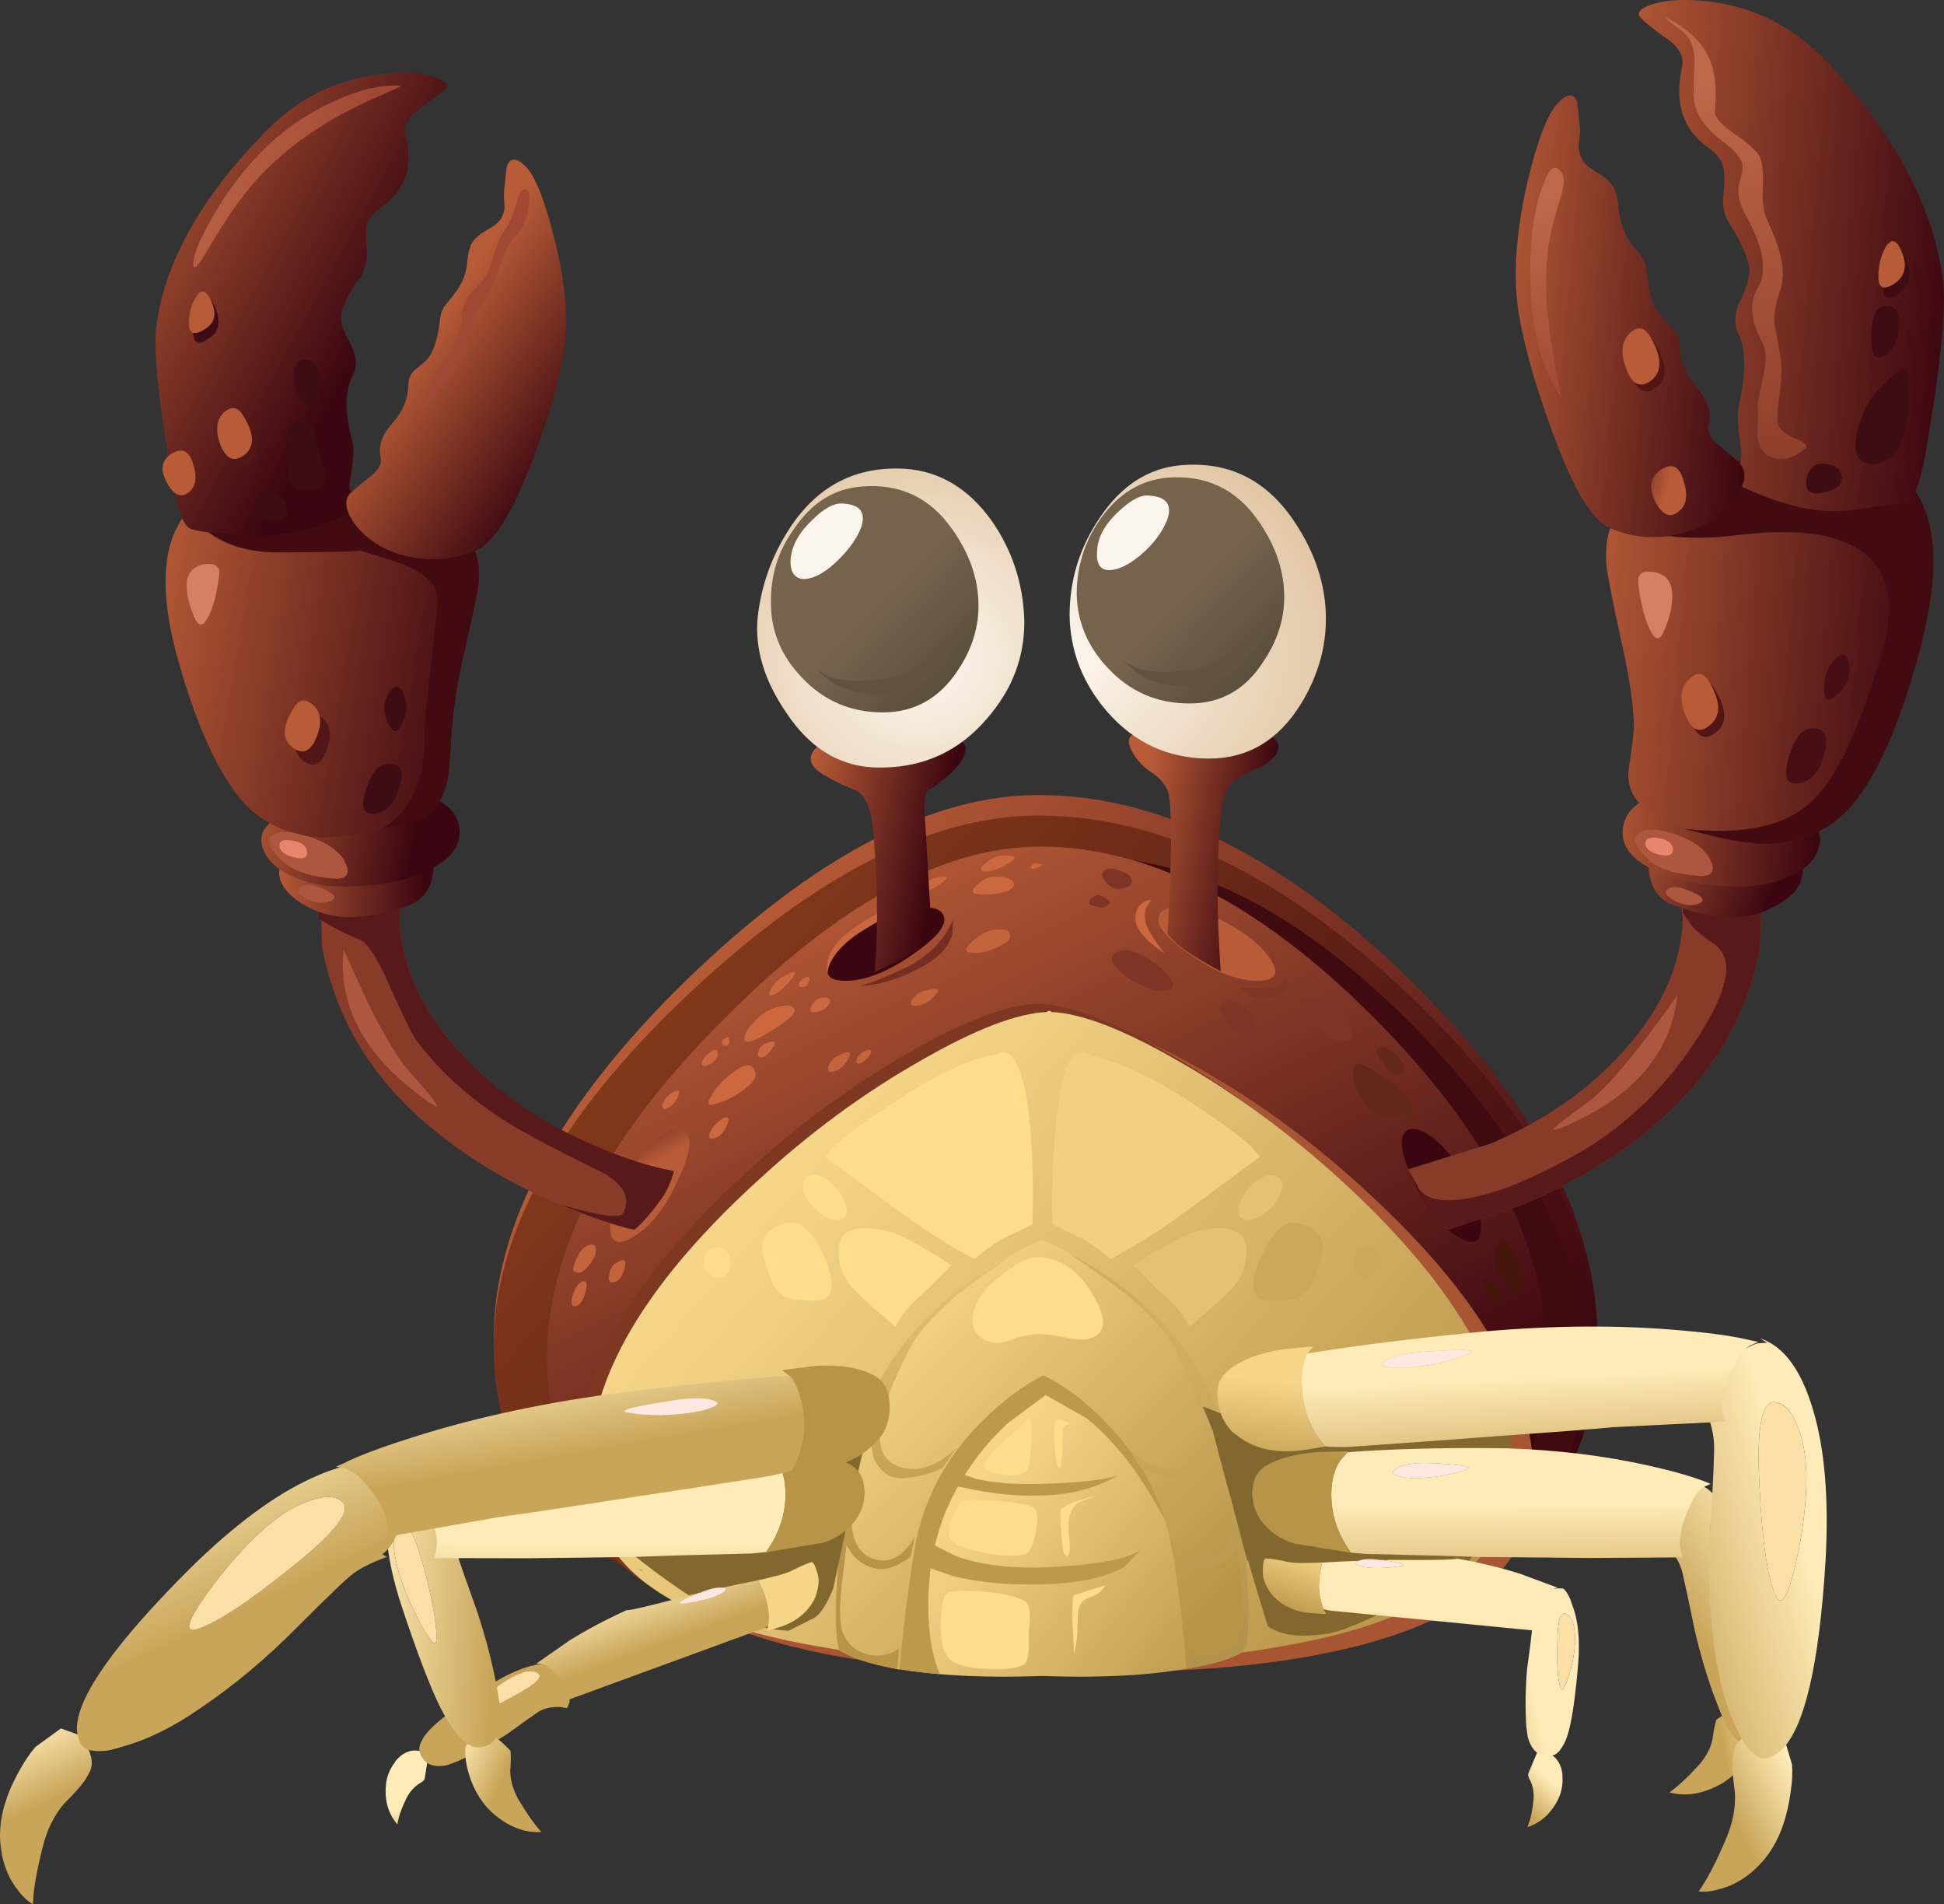 <?xml version="1.0" encoding="UTF-8"?>
<svg version="1.1" viewBox="0 0 109.37 107.11" xml:space="preserve" xmlns="http://www.w3.org/2000/svg">
  <rect x="0" y="0" width="109.37" height="107.11" fill="#333333" stroke="none"/>
  <defs>
    <linearGradient id="am" x1="-3368.6" x2="-3315.2" y1="-7355.8" y2="-7355.8" gradientTransform="matrix(.603 -.526 .526 .603 5929.9 2704.9)" gradientUnits="userSpaceOnUse">
      <stop stop-color="#b85c37" offset="0"/>
      <stop stop-color="#3b0610" offset="1"/>
    </linearGradient>
    <linearGradient id="ae" x1="-3368.2" x2="-3315.2" y1="-7358.1" y2="-7358.1" gradientTransform="matrix(.603 -.526 .526 .603 5931.4 2705)" gradientUnits="userSpaceOnUse">
      <stop stop-color="#80381b" offset="0"/>
      <stop stop-color="#3b0610" offset="1"/>
    </linearGradient>
    <linearGradient id="y" x1="-2777.7" x2="-2733.5" y1="-11848" y2="-11848" gradientTransform="matrix(.353 -.718 .718 .353 9523.9 2235)" gradientUnits="userSpaceOnUse">
      <stop stop-color="#b85c37" offset="0"/>
      <stop stop-color="#3b0610" offset="1"/>
    </linearGradient>
    <linearGradient id="s" x1="16970" x2="16978" y1="-15225" y2="-15225" gradientTransform="matrix(-.794 .099 -.072 -.797 12426 -13772)" gradientUnits="userSpaceOnUse">
      <stop stop-color="#b85c37" offset="0"/>
      <stop stop-color="#3b0610" offset="1"/>
    </linearGradient>
    <linearGradient id="l" x1="19526" x2="19530" y1="-9896.5" y2="-9896.5" gradientTransform="matrix(-.645 .473 -.473 -.645 7956 -15580)" gradientUnits="userSpaceOnUse">
      <stop stop-color="#b85c37" offset="0"/>
      <stop stop-color="#3b0610" offset="1"/>
    </linearGradient>
    <linearGradient id="ap" x1="19194" x2="19198" y1="-4890.2" y2="-4890.2" gradientTransform="matrix(-.384 .702 -.702 -.384 3971.9 -15316)" gradientUnits="userSpaceOnUse">
      <stop stop-color="#b85c37" offset="0"/>
      <stop stop-color="#3b0610" offset="1"/>
    </linearGradient>
    <linearGradient id="ao" x1="19613" x2="19621" y1="-7558" y2="-7558" gradientTransform="matrix(-.535 .594 -.594 -.535 6076.8 -15675)" gradientUnits="userSpaceOnUse">
      <stop stop-color="#b85c37" offset="0"/>
      <stop stop-color="#3b0610" offset="1"/>
    </linearGradient>
    <linearGradient id="an" x1="-3358.7" x2="-3315.7" y1="-7364.8" y2="-7364.8" gradientTransform="matrix(.603 -.526 .526 .603 5932.7 2705)" gradientUnits="userSpaceOnUse">
      <stop stop-color="#f5d689" offset="0"/>
      <stop stop-color="#b89448" offset="1"/>
    </linearGradient>
    <linearGradient id="al" x1="-3278.5" x2="-3260.1" y1="-6708.8" y2="-6708.8" gradientTransform="matrix(.632 -.49 .49 .632 5404.3 2653.8)" gradientUnits="userSpaceOnUse">
      <stop stop-color="#f5d689" offset="0"/>
      <stop stop-color="#b89448" offset="1"/>
    </linearGradient>
    <linearGradient id="ak" x1="-3372.7" x2="-3347.7" y1="-8108.4" y2="-8108.4" gradientTransform="matrix(.568 -.564 .564 .568 6524.7 2726.2)" gradientUnits="userSpaceOnUse">
      <stop stop-color="#f5d689" offset="0"/>
      <stop stop-color="#b89448" offset="1"/>
    </linearGradient>
    <linearGradient id="aj" x1="-2368.7" x2="-2344" y1="-12831" y2="-12831" gradientTransform="matrix(.286 -.747 .747 .286 10314 1924.6)" gradientUnits="userSpaceOnUse">
      <stop stop-color="#cfb061" offset="0"/>
      <stop stop-color="#a68541" offset="1"/>
    </linearGradient>
    <linearGradient id="ai" x1="-1097.1" x2="-1075.3" y1="-15012" y2="-15012" gradientTransform="matrix(.116 -.791 .791 .116 12050 907.75)" gradientUnits="userSpaceOnUse">
      <stop stop-color="#f5d689" offset="0"/>
      <stop stop-color="#b89448" offset="1"/>
    </linearGradient>
    <linearGradient id="ah" x1="-123.62" x2="-115.12" y1="-121.19" y2="-121.19" gradientTransform="matrix(.8 -.012 .012 .8 112.65 141.65)" gradientUnits="userSpaceOnUse">
      <stop stop-color="#b85c37" offset="0"/>
      <stop stop-color="#3b0610" offset="1"/>
    </linearGradient>
    <linearGradient id="ag" x1="-1342.2" x2="-1332.2" y1="-1602.2" y2="-1602.2" gradientTransform="matrix(.787 -.145 .145 .787 1299.4 1115.5)" gradientUnits="userSpaceOnUse">
      <stop stop-color="#b85c37" offset="0"/>
      <stop stop-color="#3b0610" offset="1"/>
    </linearGradient>
    <linearGradient id="af" x1="-1257.3" x2="-1236.9" y1="-1458.1" y2="-1458.1" gradientTransform="matrix(.789 -.133 .133 .789 1191.7 1040.1)" gradientUnits="userSpaceOnUse">
      <stop stop-color="#b85c37" offset="0"/>
      <stop stop-color="#3b0610" offset="1"/>
    </linearGradient>
    <linearGradient id="ad" x1="-2943.2" x2="-2925.8" y1="-4902.8" y2="-4902.8" gradientTransform="matrix(.701 -.386 .386 .701 3960.1 2378)" gradientUnits="userSpaceOnUse">
      <stop stop-color="#b85c37" offset="0"/>
      <stop stop-color="#3b0610" offset="1"/>
    </linearGradient>
    <linearGradient id="ac" x1="-3225.1" x2="-3214.5" y1="-6187.7" y2="-6187.7" gradientTransform="matrix(.652 -.463 .463 .652 4987.9 2613.4)" gradientUnits="userSpaceOnUse">
      <stop stop-color="#b85c37" offset="0"/>
      <stop stop-color="#3b0610" offset="1"/>
    </linearGradient>
    <radialGradient id="j" cx="18608" cy="-5681.9" r="2.805" gradientTransform="matrix(-.431 .674 1.055 .274 14031 -10907)" gradientUnits="userSpaceOnUse">
      <stop stop-color="#3b0610" offset="0"/>
      <stop stop-color="#b85c37" offset=".929"/>
      <stop stop-color="#b85c37" offset="1"/>
    </radialGradient>
    <radialGradient id="i" cx="19456" cy="-6485.9" r="4.162" gradientTransform="matrix(-.478 .641 .677 .449 13707 -9500.6)" gradientUnits="userSpaceOnUse">
      <stop stop-color="#3b0610" offset="0"/>
      <stop stop-color="#b85c37" offset=".929"/>
      <stop stop-color="#b85c37" offset="1"/>
    </radialGradient>
    <radialGradient id="h" cx="19386" cy="-6139.7" r="3.402" gradientTransform="matrix(-.459 .656 .694 .432 13158 -9991)" gradientUnits="userSpaceOnUse">
      <stop stop-color="#3b0610" offset="0"/>
      <stop stop-color="#b85c37" offset=".929"/>
      <stop stop-color="#b85c37" offset="1"/>
    </radialGradient>
    <radialGradient id="g" cx="9732.2" cy="3337.4" r="2.962" gradientTransform="matrix(.516 .611 -.648 .489 -2850.6 -7527.8)" gradientUnits="userSpaceOnUse">
      <stop stop-color="#3b0610" offset="0"/>
      <stop stop-color="#b85c37" offset=".929"/>
      <stop stop-color="#b85c37" offset="1"/>
    </radialGradient>
    <linearGradient id="ab" x1="-2351.5" x2="-2342.9" y1="-3315.3" y2="-3315.3" gradientTransform="matrix(.75 -.279 .279 .75 2696.9 1908.8)" gradientUnits="userSpaceOnUse">
      <stop stop-color="#bf6849" offset="0"/>
      <stop stop-color="#a14834" offset="1"/>
    </linearGradient>
    <linearGradient id="aa" x1="-2312.3" x2="-2310.2" y1="-3270.6" y2="-3270.6" gradientTransform="matrix(.751 -.276 .276 .751 2658.5 1891.1)" gradientUnits="userSpaceOnUse">
      <stop stop-color="#bf6849" offset="0"/>
      <stop stop-color="#a14834" offset="1"/>
    </linearGradient>
    <linearGradient id="z" x1="-2523.7" x2="-2514.5" y1="-4179.4" y2="-4179.4" gradientTransform="matrix(.726 -.337 .308 .739 3192.6 2286.8)" gradientUnits="userSpaceOnUse">
      <stop stop-color="#b85c37" offset="0"/>
      <stop stop-color="#3b0610" offset="1"/>
    </linearGradient>
    <linearGradient id="x" x1="-793.31" x2="-780.99" y1="-1215.2" y2="-1215.2" gradientTransform="matrix(.792 -.112 .081 .797 798.59 927.71)" gradientUnits="userSpaceOnUse">
      <stop stop-color="#b85c37" offset="0"/>
      <stop stop-color="#3b0610" offset="1"/>
    </linearGradient>
    <linearGradient id="w" x1="-695.27" x2="-674.82" y1="-732.16" y2="-732.16" gradientTransform="matrix(.797 -.07 .07 .797 676.04 592.02)" gradientUnits="userSpaceOnUse">
      <stop stop-color="#b85c37" offset="0"/>
      <stop stop-color="#3b0610" offset="1"/>
    </linearGradient>
    <linearGradient id="v" x1="-696.38" x2="-675.65" y1="-710.73" y2="-710.73" gradientTransform="matrix(.797 -.07 .07 .797 676.28 592.22)" gradientUnits="userSpaceOnUse">
      <stop stop-color="#b85c37" offset="0"/>
      <stop stop-color="#3b0610" offset="1"/>
    </linearGradient>
    <linearGradient id="u" x1="-697.32" x2="-681.89" y1="-709.86" y2="-709.86" gradientTransform="matrix(.797 -.07 .07 .797 672.26 588.86)" gradientUnits="userSpaceOnUse">
      <stop stop-color="#b85c37" offset="0"/>
      <stop stop-color="#3b0610" offset="1"/>
    </linearGradient>
    <radialGradient id="f" cx="18572" cy="-5397.5" r="3.05" gradientTransform="matrix(-.413 .685 1.013 .282 13223 -11129)" gradientUnits="userSpaceOnUse">
      <stop stop-color="#3b0610" offset="0"/>
      <stop stop-color="#b85c37" offset=".929"/>
      <stop stop-color="#b85c37" offset="1"/>
    </radialGradient>
    <radialGradient id="a" cx="19503" cy="-6183.8" r="4.495" gradientTransform="matrix(-.461 .654 .654 .461 13102 -9840.4)" gradientUnits="userSpaceOnUse">
      <stop stop-color="#3b0610" offset="0"/>
      <stop stop-color="#b85c37" offset=".929"/>
      <stop stop-color="#b85c37" offset="1"/>
    </radialGradient>
    <radialGradient id="e" cx="19436" cy="-5860.3" r="3.689" gradientTransform="matrix(-.442 .667 .667 .442 12572 -10309)" gradientUnits="userSpaceOnUse">
      <stop stop-color="#3b0610" offset="0"/>
      <stop stop-color="#b85c37" offset=".929"/>
      <stop stop-color="#b85c37" offset="1"/>
    </radialGradient>
    <linearGradient id="t" x1="-1551.4" x2="-1528.1" y1="-14415" y2="-14415" gradientTransform="matrix(.165 -.783 .783 .165 11617 1245.2)" gradientUnits="userSpaceOnUse">
      <stop stop-color="#bf6849" offset="0"/>
      <stop stop-color="#8a3b29" offset="1"/>
    </linearGradient>
    <linearGradient id="r" x1="-1545.8" x2="-1534.3" y1="-14425" y2="-14425" gradientTransform="matrix(.165 -.783 .783 .165 11616 1245.8)" gradientUnits="userSpaceOnUse">
      <stop stop-color="#bf6849" offset="0"/>
      <stop stop-color="#a14834" offset="1"/>
    </linearGradient>
    <radialGradient id="d" cx="19583" cy="-6873.9" r="3.202" gradientTransform="matrix(-.5 .625 .625 .5 14159 -8745.2)" gradientUnits="userSpaceOnUse">
      <stop stop-color="#3b0610" offset="0"/>
      <stop stop-color="#b85c37" offset=".929"/>
      <stop stop-color="#b85c37" offset="1"/>
    </radialGradient>
    <linearGradient id="q" x1="-1354.7" x2="-1346.7" y1="-1615.1" y2="-1615.1" gradientTransform="matrix(.787 -.146 .146 .787 1337.7 1120.7)" gradientUnits="userSpaceOnUse">
      <stop stop-color="#b85c37" offset="0"/>
      <stop stop-color="#3b0610" offset="1"/>
    </linearGradient>
    <radialGradient id="c" cx="-2676.4" cy="-11637" r="13.54" gradientTransform="matrix(.366 -.711 -.755 -.343 -7765.1 -5838.3)" gradientUnits="userSpaceOnUse">
      <stop stop-color="#fff9f2" offset="0"/>
      <stop stop-color="#e0c39f" offset="1"/>
    </radialGradient>
    <linearGradient id="p" x1="-3390.8" x2="-3379.6" y1="-7977.2" y2="-7977.2" gradientTransform="matrix(.573 -.558 .558 .573 6433.7 2737.3)" gradientUnits="userSpaceOnUse">
      <stop stop-color="#75634c" offset="0"/>
      <stop stop-color="#453a2e" offset="1"/>
    </linearGradient>
    <linearGradient id="o" x1="-1188.6" x2="-1181.5" y1="-1380.5" y2="-1380.5" gradientTransform="matrix(.79 -.126 .126 .79 1164.1 988.63)" gradientUnits="userSpaceOnUse">
      <stop stop-color="#b85c37" offset="0"/>
      <stop stop-color="#3b0610" offset="1"/>
    </linearGradient>
    <radialGradient id="b" cx="-2214.9" cy="-11919" r="14.463" gradientTransform="matrix(.348 -.72 -.911 -.29 -10040 -4995)" gradientUnits="userSpaceOnUse">
      <stop stop-color="#fff9f2" offset="0"/>
      <stop stop-color="#e0c39f" offset="1"/>
    </radialGradient>
    <linearGradient id="n" x1="-3391.1" x2="-3379.9" y1="-7977" y2="-7977" gradientTransform="matrix(.573 -.558 .558 .573 6447.5 2737.4)" gradientUnits="userSpaceOnUse">
      <stop stop-color="#75634c" offset="0"/>
      <stop stop-color="#453a2e" offset="1"/>
    </linearGradient>
    <linearGradient id="m" x1="-3395" x2="-3392.8" y1="-9531.3" y2="-9531.3" gradientTransform="matrix(.086 -.793 .786 .148 7804.5 -1276.7)" gradientUnits="userSpaceOnUse">
      <stop stop-color="#ffebb7" offset="0"/>
      <stop stop-color="#c8a559" offset="1"/>
    </linearGradient>
    <linearGradient id="k" x1="-3312.6" x2="-3308.2" y1="-9320.5" y2="-9320.5" gradientTransform="matrix(.203 -.771 .771 .203 7878.9 -646.67)" gradientUnits="userSpaceOnUse">
      <stop stop-color="#ffebb7" offset="0"/>
      <stop stop-color="#c8a559" offset="1"/>
    </linearGradient>
    <linearGradient id="bl" x1="-1735.9" x2="-1732.1" y1="-14068" y2="-14068" gradientTransform="matrix(.274 -.751 .751 .274 11070 2565.8)" gradientUnits="userSpaceOnUse">
      <stop stop-color="#ffebb7" offset="0"/>
      <stop stop-color="#c8a559" offset="1"/>
    </linearGradient>
    <linearGradient id="bk" x1="-2904.9" x2="-2901" y1="-11397" y2="-11397" gradientTransform="matrix(.454 -.658 .658 .454 8854.5 3272.3)" gradientUnits="userSpaceOnUse">
      <stop stop-color="#f5d689" offset="0"/>
      <stop stop-color="#b89448" offset="1"/>
    </linearGradient>
    <linearGradient id="bj" x1="-3332.8" x2="-3329.7" y1="-7684.4" y2="-7684.4" gradientTransform="matrix(.707 -.371 .324 .732 4866 4394.4)" gradientUnits="userSpaceOnUse">
      <stop stop-color="#ffebb7" offset="0"/>
      <stop stop-color="#c8a559" offset="1"/>
    </linearGradient>
    <linearGradient id="bi" x1="-3355" x2="-3347.9" y1="-7486.1" y2="-7486.1" gradientTransform="matrix(.823 -.129 .051 .841 3159.3 5875.6)" gradientUnits="userSpaceOnUse">
      <stop stop-color="#ffebb7" offset="0"/>
      <stop stop-color="#c8a559" offset="1"/>
    </linearGradient>
    <linearGradient id="bh" x1="-789.27" x2="-782.86" y1="-15422" y2="-15422" gradientTransform="matrix(-.003 -.799 .799 -.003 12346 -660.68)" gradientUnits="userSpaceOnUse">
      <stop stop-color="#ffebb7" offset="0"/>
      <stop stop-color="#c8a559" offset="1"/>
    </linearGradient>
    <linearGradient id="bg" x1="-2227.6" x2="-2222.1" y1="-13152" y2="-13152" gradientTransform="matrix(.181 -.778 .778 .181 10673 672.49)" gradientUnits="userSpaceOnUse">
      <stop stop-color="#f5d689" offset="0"/>
      <stop stop-color="#b89448" offset="1"/>
    </linearGradient>
    <linearGradient id="bf" x1="-3224.9" x2="-3220.6" y1="-6301.9" y2="-6301.9" gradientTransform="matrix(.342 -.721 .721 .342 5645.7 -162.91)" gradientUnits="userSpaceOnUse">
      <stop stop-color="#ffebb7" offset="0"/>
      <stop stop-color="#c8a559" offset="1"/>
    </linearGradient>
    <linearGradient id="be" x1="-3161.8" x2="-3152.2" y1="-5941.9" y2="-5941.9" gradientTransform="matrix(.343 -.72 .72 .343 5369.7 -218.55)" gradientUnits="userSpaceOnUse">
      <stop stop-color="#ffebb7" offset="0"/>
      <stop stop-color="#c8a559" offset="1"/>
    </linearGradient>
    <linearGradient id="bd" x1="258.27" x2="264.58" y1="-16547" y2="-16547" gradientTransform="matrix(.138 -.787 .787 .138 13011 2511.9)" gradientUnits="userSpaceOnUse">
      <stop stop-color="#ffebb7" offset="0"/>
      <stop stop-color="#c8a559" offset="1"/>
    </linearGradient>
    <linearGradient id="bc" x1="-927.43" x2="-921.64" y1="-15235" y2="-15235" gradientTransform="matrix(.256 -.757 .757 .256 11803 3228.2)" gradientUnits="userSpaceOnUse">
      <stop stop-color="#f5d689" offset="0"/>
      <stop stop-color="#b89448" offset="1"/>
    </linearGradient>
    <linearGradient id="bb" x1="-3395" x2="-3392.8" y1="-9531.3" y2="-9531.3" gradientTransform="matrix(-.493 -.63 -.592 .542 -7245.1 3031.4)" gradientUnits="userSpaceOnUse">
      <stop stop-color="#ffebb7" offset="0"/>
      <stop stop-color="#c8a559" offset="1"/>
    </linearGradient>
    <linearGradient id="ba" x1="-3312.6" x2="-3308.2" y1="-9320.5" y2="-9320.5" gradientTransform="matrix(-.776 -.183 -.183 .776 -4207.1 6635.6)" gradientUnits="userSpaceOnUse">
      <stop stop-color="#ffebb7" offset="0"/>
      <stop stop-color="#c8a559" offset="1"/>
    </linearGradient>
    <linearGradient id="az" x1="-1735.9" x2="-1732.1" y1="-14068" y2="-14068" gradientTransform="matrix(-.077 -.795 -.795 .077 -11260 -283.15)" gradientUnits="userSpaceOnUse">
      <stop stop-color="#ffebb7" offset="0"/>
      <stop stop-color="#c8a559" offset="1"/>
    </linearGradient>
    <linearGradient id="ay" x1="-2904.9" x2="-2901" y1="-11397" y2="-11397" gradientTransform="matrix(-.274 -.751 -.751 .274 -9293.3 956.07)" gradientUnits="userSpaceOnUse">
      <stop stop-color="#f5d689" offset="0"/>
      <stop stop-color="#b89448" offset="1"/>
    </linearGradient>
    <linearGradient id="ax" x1="-3332.8" x2="-3329.7" y1="-7684.4" y2="-7684.4" gradientTransform="matrix(-.766 -.215 -.164 .781 -3732.9 5291.1)" gradientUnits="userSpaceOnUse">
      <stop stop-color="#ffebb7" offset="0"/>
      <stop stop-color="#c8a559" offset="1"/>
    </linearGradient>
    <linearGradient id="aw" x1="-3355" x2="-3347.9" y1="-7486.1" y2="-7486.1" gradientTransform="matrix(-.64 -.514 -.476 .676 -5629.9 3352.1)" gradientUnits="userSpaceOnUse">
      <stop stop-color="#ffebb7" offset="0"/>
      <stop stop-color="#c8a559" offset="1"/>
    </linearGradient>
    <linearGradient id="av" x1="-789.27" x2="-782.86" y1="-15422" y2="-15422" gradientTransform="matrix(.006 -.798 -.798 -.006 -12242 -704.43)" gradientUnits="userSpaceOnUse">
      <stop stop-color="#ffebb7" offset="0"/>
      <stop stop-color="#c8a559" offset="1"/>
    </linearGradient>
    <linearGradient id="au" x1="-2227.6" x2="-2222.1" y1="-13152" y2="-13152" gradientTransform="matrix(-.178 -.778 -.778 .178 -10575 634.03)" gradientUnits="userSpaceOnUse">
      <stop stop-color="#f5d689" offset="0"/>
      <stop stop-color="#b89448" offset="1"/>
    </linearGradient>
    <linearGradient id="at" x1="-3224.9" x2="-3220.6" y1="-6301.9" y2="-6301.9" gradientTransform="matrix(-.709 -.366 -.366 .709 -4513.4 3296)" gradientUnits="userSpaceOnUse">
      <stop stop-color="#ffebb7" offset="0"/>
      <stop stop-color="#c8a559" offset="1"/>
    </linearGradient>
    <linearGradient id="as" x1="-3161.8" x2="-3152.2" y1="-5941.9" y2="-5941.9" gradientTransform="matrix(-.766 -.218 -.218 .766 -3636.3 3879.3)" gradientUnits="userSpaceOnUse">
      <stop stop-color="#ffebb7" offset="0"/>
      <stop stop-color="#c8a559" offset="1"/>
    </linearGradient>
    <linearGradient id="ar" x1="258.27" x2="264.58" y1="-16547" y2="-16547" gradientTransform="matrix(.039 -.799 -.779 -.039 -12824 -414.96)" gradientUnits="userSpaceOnUse">
      <stop stop-color="#ffebb7" offset="0"/>
      <stop stop-color="#c8a559" offset="1"/>
    </linearGradient>
    <linearGradient id="aq" x1="-927.43" x2="-921.64" y1="-15235" y2="-15235" gradientTransform="matrix(-.08 -.795 -.775 .083 -11829 551.33)" gradientUnits="userSpaceOnUse">
      <stop stop-color="#f5d689" offset="0"/>
      <stop stop-color="#b89448" offset="1"/>
    </linearGradient>
  </defs>
  <g transform="matrix(1.25 0 0 -1.25 0 107.11)">
    
      
        
          
            <path d="m30.941 41.632c5.707 5.519 10.973 8.281 15.801 8.281 5.465 0 11.024-2.762 16.68-8.281 5.652-5.52 8.476-10.918 8.476-16.199 0-9.227-8.277-13.84-24.839-13.84-16.559 0-24.84 4.613-24.84 13.84 0 5.148 2.906 10.546 8.722 16.199z" fill="url(#am)" fill-rule="evenodd"/>
          
        
      
      
        
          
            <path d="m30.941 40.913c5.707 5.387 10.973 8.078 15.801 8.078 5.465 0 11.024-2.691 16.68-8.078 5.652-5.387 8.476-10.668 8.476-15.84 0-8.988-8.277-13.48-24.839-13.48-16.559 0-24.84 4.492-24.84 13.48 0 5.067 2.906 10.348 8.722 15.84z" fill="url(#ae)" fill-rule="evenodd"/>
          
        
      
      <path d="m34.742 39.433c5.067 5.148 9.746 7.718 14.039 7.718 4.879 0 9.852-2.57 14.918-7.718 5.043-5.172 7.563-10.227 7.563-15.161 0-8.64-7.387-12.961-22.16-12.961-14.774 0-22.161 4.321-22.161 12.961 0 4.828 2.598 9.879 7.801 15.161z" fill="#400a11" fill-rule="evenodd"/>
      
        
          
            <path d="m32.539 39.792c5.149 5.199 9.906 7.801 14.281 7.801 4.934 0 9.973-2.602 15.121-7.801 5.118-5.172 7.68-10.238 7.68-15.199 0-8.668-7.508-13-22.519-13-14.989 0-22.481 4.332-22.481 13 0 4.855 2.641 9.922 7.918 15.199z" fill="url(#y)" fill-rule="evenodd"/>
          
        
      
      
        
          
            <path d="m55.621 43.913c0.719-0.426 1.254-0.906 1.598-1.441 0.375-0.614 0.16-0.918-0.637-0.918-0.855 0-1.828 0.371-2.922 1.117-1.066 0.722-1.574 1.281-1.519 1.683 0.05 0.399 0.425 0.559 1.121 0.477 0.746-0.078 1.531-0.383 2.359-0.918z" fill="url(#s)" fill-rule="evenodd"/>
          
        
      
      
        
          
            <path d="m38.98 43.913c0.856 0.535 1.641 0.84 2.36 0.918 0.719 0.082 1.105-0.078 1.16-0.477 0.055-0.402-0.453-0.961-1.52-1.683-1.093-0.746-2.066-1.117-2.921-1.117-0.797 0-1.012 0.304-0.637 0.918 0.32 0.535 0.84 1.015 1.558 1.441z" fill="url(#l)" fill-rule="evenodd"/>
          
        
      
      <path d="m31.781 38.194c0.321 0.293 0.492 0.332 0.52 0.117 0.027-0.211-0.094-0.386-0.36-0.519-0.242-0.106-0.359-0.094-0.359 0.039 0 0.109 0.066 0.227 0.199 0.363z" fill="#cc683f" fill-rule="evenodd"/>
      <path d="m35.262 41.753c0.531 0.293 0.652 0.254 0.359-0.121-0.32-0.399-0.601-0.641-0.84-0.719-0.187-0.055-0.215 0.039-0.082 0.281 0.137 0.239 0.321 0.426 0.563 0.559z" fill="#cc683f" fill-rule="evenodd"/>
      <path d="m34.219 39.991c0.242 0.188 0.523 0.32 0.84 0.402 0.296 0.079 0.507 0.067 0.64-0.039 0.215-0.16-0.066-0.48-0.84-0.961-0.906-0.585-1.359-0.734-1.359-0.441 0 0.242 0.242 0.586 0.719 1.039z" fill="#cc683f" fill-rule="evenodd"/>
      <path d="m36.262 41.714c0.16 0.051 0.211 0 0.16-0.16-0.055-0.188-0.16-0.282-0.32-0.282-0.137 0-0.176 0.067-0.122 0.2 0.055 0.109 0.145 0.187 0.282 0.242z" fill="#cc683f" fill-rule="evenodd"/>
      <path d="m38.98 43.913c-0.773-0.453-1.292-0.934-1.558-1.441-0.137-0.266-0.188-0.481-0.16-0.641-0.137 0.668 0.144 1.281 0.84 1.84 0.878 0.722 1.8 1.176 2.757 1.363l-1.879-1.121z" fill="#cc683f" fill-rule="evenodd"/>
      <path d="m51.82 45.194-0.238-0.363c-0.109-0.316-0.066-0.652 0.117-1 0.321-0.531 0.563-0.879 0.723-1.039-0.906 0.586-1.348 1.133-1.32 1.641 0.023 0.32 0.16 0.546 0.398 0.679 0.105 0.055 0.215 0.082 0.32 0.082z" fill="#cc683f" fill-rule="evenodd"/>
      <path d="m32.742 37.233c0.586 0.504 0.973 0.641 1.16 0.399 0.184-0.239 0.133-0.492-0.16-0.758-0.508-0.453-1.054-0.746-1.64-0.883-0.266-0.078-0.293 0.055-0.082 0.402 0.187 0.321 0.425 0.598 0.722 0.84z" fill="#cc683f" fill-rule="evenodd"/>
      <path d="m32.461 35.311c0.293 0.188 0.387 0.122 0.281-0.199-0.137-0.347-0.32-0.558-0.562-0.64-0.239-0.079-0.321 0-0.239 0.242 0.106 0.238 0.278 0.437 0.52 0.597z" fill="#cc683f" fill-rule="evenodd"/>
      <path d="m30.18 36.472c0.32 0.214 0.441 0.187 0.359-0.079-0.105-0.265-0.266-0.453-0.48-0.562-0.184-0.106-0.266-0.051-0.239 0.16 0.055 0.188 0.172 0.348 0.36 0.481z" fill="#cc683f" fill-rule="evenodd"/>
      <path d="m34.5 38.753c0.375 0.133 0.465 0.066 0.281-0.199-0.187-0.293-0.359-0.442-0.519-0.442-0.137 0-0.176 0.094-0.121 0.281 0.054 0.188 0.171 0.305 0.359 0.36z" fill="#cc683f" fill-rule="evenodd"/>
      <path d="m32.621 38.952c0.133 0.106 0.199 0.082 0.199-0.078s-0.05-0.242-0.16-0.242c-0.078 0-0.133 0.039-0.16 0.121-0.027 0.078 0.012 0.144 0.121 0.199z" fill="#cc683f" fill-rule="evenodd"/>
      <path d="m26.539 29.671c0.188 0.054 0.281-0.024 0.281-0.238 0-0.215-0.105-0.442-0.32-0.68-0.188-0.266-0.375-0.375-0.559-0.32-0.16 0.027-0.187 0.16-0.082 0.398 0.188 0.508 0.414 0.789 0.68 0.84z" fill="#c4643d" fill-rule="evenodd"/>
      <path d="m26.262 28.034c0.16 0.024 0.183-0.148 0.078-0.519-0.106-0.375-0.254-0.575-0.438-0.602-0.187-0.027-0.226 0.148-0.121 0.52 0.133 0.375 0.293 0.574 0.481 0.601z" fill="#c4643d" fill-rule="evenodd"/>
      <path d="m27.82 28.913c0.293 0.16 0.387 0.055 0.282-0.32-0.11-0.375-0.266-0.575-0.481-0.602-0.187-0.051-0.254 0.067-0.199 0.363 0.051 0.266 0.183 0.454 0.398 0.559z" fill="#c4643d" fill-rule="evenodd"/>
      <path d="m45.262 47.194c0.48 0 0.519-0.121 0.117-0.363-0.399-0.238-0.746-0.359-1.039-0.359-0.266 0-0.266 0.121 0 0.359 0.265 0.242 0.574 0.363 0.922 0.363z" fill="#cc683f" fill-rule="evenodd"/>
      <path d="m45.539 46.073c0.137-0.133 0.137-0.254 0-0.359-0.238-0.188-0.703-0.281-1.398-0.281-0.399 0.027-0.465 0.16-0.2 0.398 0.239 0.242 0.493 0.375 0.758 0.402 0.403 0.028 0.68-0.027 0.84-0.16z" fill="#cc683f" fill-rule="evenodd"/>
      <path d="m42.379 45.952c-0.344-0.266-0.652-0.398-0.918-0.398-0.215 0-0.188 0.105 0.078 0.32 0.242 0.211 0.496 0.332 0.762 0.359 0.375 0.055 0.398-0.039 0.078-0.281z" fill="#cc683f" fill-rule="evenodd"/>
      <path d="m46.742 46.831c0.266-0.027 0.199-0.106-0.203-0.238-0.133 0-0.172 0.054-0.117 0.16 0.051 0.078 0.16 0.105 0.32 0.078z" fill="#cc683f" fill-rule="evenodd"/>
      <path d="m44.66 43.831c0.508 0.082 0.774 0.016 0.801-0.199 0.027-0.184-0.082-0.332-0.32-0.438-0.586-0.32-1.082-0.441-1.481-0.363-0.265 0.027-0.238 0.187 0.082 0.48 0.317 0.293 0.625 0.469 0.918 0.52z" fill="#c4643d" fill-rule="evenodd"/>
      <path d="m41.66 41.112c0.535 0.16 0.68 0.094 0.442-0.199-0.243-0.293-0.52-0.453-0.84-0.48-0.27-0.028-0.336 0.066-0.203 0.281 0.136 0.211 0.336 0.344 0.601 0.398z" fill="#c4643d" fill-rule="evenodd"/>
      <path d="m36.941 40.792c0.344 0.027 0.481-0.051 0.399-0.238-0.106-0.215-0.305-0.348-0.598-0.403-0.242-0.051-0.32 0.028-0.242 0.242 0.105 0.211 0.254 0.344 0.441 0.399z" fill="#cc683f" fill-rule="evenodd"/>
      <path d="m37.82 38.233c0.426 0.188 0.547 0.121 0.36-0.199-0.188-0.32-0.414-0.508-0.68-0.562-0.215-0.051-0.281 0.043-0.199 0.281 0.078 0.215 0.254 0.375 0.519 0.48z" fill="#c4643d" fill-rule="evenodd"/>
      <path d="m39.02 38.433c0.214 0.054 0.253-0.028 0.121-0.239-0.133-0.187-0.282-0.308-0.442-0.363-0.16-0.027-0.199 0.055-0.117 0.242 0.078 0.16 0.227 0.281 0.438 0.36z" fill="#c4643d" fill-rule="evenodd"/>
      <path d="m38.699 41.311 0.481 0.161c0.453 0.16 0.988 0.386 1.601 0.679 0.985 0.481 1.692 1.203 2.121 2.16l-0.043-0.679c-0.16-0.532-0.558-0.985-1.199-1.36-1.039-0.586-2.027-0.906-2.961-0.961z" fill="#752e22" fill-rule="evenodd"/>
      <path d="m57.859 41.753c0.215-0.535 0.016-0.856-0.597-0.961-0.403-0.078-0.762-0.027-1.082 0.16l-0.399 0.281 1.078-0.039c0.536-0.027 0.868 0.16 1 0.559z" fill="#7f3525" fill-rule="evenodd"/>
      <path d="m49.66 46.151c-0.105 0.188-0.066 0.321 0.121 0.403 0.16 0.078 0.399 0.05 0.719-0.082 0.293-0.106 0.441-0.254 0.441-0.438 0-0.16-0.121-0.269-0.359-0.32-0.402-0.082-0.707 0.066-0.922 0.437z" fill="#7f3525" fill-rule="evenodd"/>
      <path d="m49.699 45.311c0.266-0.16 0.321-0.277 0.16-0.359-0.132-0.105-0.332-0.121-0.597-0.039-0.27 0.055-0.309 0.172-0.121 0.359 0.16 0.161 0.347 0.176 0.558 0.039z" fill="#7f3525" fill-rule="evenodd"/>
      <path d="m51.102 42.831c0.664-0.293 1.16-0.637 1.48-1.039 0.316-0.399 0.277-0.625-0.121-0.68-0.348-0.051-0.762 0.055-1.242 0.321-0.449 0.214-0.797 0.48-1.039 0.8-0.215 0.239-0.188 0.438 0.082 0.598 0.238 0.137 0.519 0.137 0.84 0z" fill="#7f3525" fill-rule="evenodd"/>
      <path d="m55.859 40.515c0.375-0.215 0.563-0.454 0.563-0.723 0-0.266-0.121-0.453-0.363-0.559-0.293-0.133-0.653 0.16-1.079 0.879-0.132 0.242-0.093 0.403 0.122 0.481 0.21 0.078 0.464 0.054 0.757-0.078z" fill="#7f3525" fill-rule="evenodd"/>
      <path d="m59.461 40.632c0.586-0.293 1-0.641 1.238-1.039 0.266-0.399 0.242-0.653-0.078-0.762-0.266-0.106-0.586 0.016-0.961 0.363-0.078 0.078-0.375 0.41-0.879 1-0.265 0.266-0.308 0.453-0.121 0.559 0.16 0.105 0.426 0.066 0.801-0.121z" fill="#7f3525" fill-rule="evenodd"/>
      <path d="m62.781 38.272c0.531-0.48 0.586-0.8 0.16-0.961-0.105-0.05-0.253 0.028-0.441 0.243-0.188 0.183-0.332 0.386-0.441 0.597-0.133 0.242-0.106 0.375 0.082 0.403 0.187 0.05 0.398-0.039 0.64-0.282z" fill="#63271c" fill-rule="evenodd"/>
      <path d="m62.461 37.073c0.32-0.215 0.598-0.453 0.84-0.719 0.293-0.32 0.414-0.562 0.359-0.722-0.027-0.133-0.187-0.184-0.48-0.16-0.426 0.054-0.735 0.054-0.918 0-0.297-0.051-0.614 0.187-0.961 0.722-0.321 0.531-0.453 0.973-0.403 1.321 0.082 0.293 0.243 0.371 0.481 0.238 0.109-0.028 0.469-0.254 1.082-0.68z" fill="#63271c" fill-rule="evenodd"/>
      <path d="m67.699 29.831c0.321-0.211 0.563-0.559 0.723-1.039 0.105-0.371 0.133-0.707 0.078-1-0.027-0.238-0.16-0.293-0.398-0.16-0.243 0.16-0.469 0.402-0.68 0.722-0.188 0.266-0.227 0.614-0.121 1.039 0.105 0.399 0.238 0.547 0.398 0.438z" fill="#45150c" fill-rule="evenodd"/>
      <path d="m67.461 27.671c0.16-0.156 0.227-0.317 0.199-0.477-0.027-0.109-0.105-0.187-0.238-0.242-0.11-0.027-0.242 0.094-0.402 0.359-0.161 0.27-0.25 0.508-0.278 0.723-0.027 0.16 0.039 0.199 0.199 0.117 0.161-0.078 0.332-0.238 0.52-0.48z" fill="#45150c" fill-rule="evenodd"/>
      
        
          
            <path d="m28.102 32.554c0.48 0.879 1.011 1.531 1.597 1.961 0.563 0.425 0.961 0.492 1.203 0.199 0.266-0.348 0.118-1.094-0.441-2.242-0.559-1.2-1.215-2.012-1.961-2.438-0.691-0.43-1.039-0.269-1.039 0.481 0.027 0.636 0.238 1.316 0.641 2.039z" fill="url(#ap)" fill-rule="evenodd"/>
          
        
      
      
        
          
            <path d="m66.02 32.554c0.402-0.723 0.613-1.403 0.64-2.039 0-0.75-0.348-0.911-1.039-0.481-0.746 0.426-1.402 1.238-1.961 2.438-0.558 1.148-0.707 1.894-0.441 2.242 0.242 0.293 0.656 0.226 1.242-0.199 0.559-0.43 1.078-1.082 1.559-1.961z" fill="url(#ao)" fill-rule="evenodd"/>
          
        
      
      <path d="m37.742 11.151c-5.949 1.067-9.254 3.188-9.922 6.364-0.933 4.425 1.547 9.316 7.442 14.679 2.293 2.106 4.703 3.879 7.238 5.321 2.453 1.41 4.359 2.144 5.719 2.199h0.203c1.359-0.055 3.266-0.789 5.719-2.199 2.535-1.442 4.945-3.215 7.238-5.321 5.894-5.363 8.375-10.254 7.441-14.679-0.668-3.176-3.972-5.297-9.922-6.364-3.144-0.558-6.664-0.773-10.558-0.636-3.918-0.137-7.453 0.078-10.598 0.636z" fill="#a85534" fill-rule="evenodd"/>
      <path d="m36.141 11.952c-5.95 1.066-9.254 3.188-9.922 6.359-0.934 4.43 1.551 9.321 7.441 14.68 2.293 2.109 4.707 3.883 7.242 5.32 2.453 1.414 4.36 2.149 5.719 2.204h0.199c1.36-0.055 3.266-0.79 5.719-2.204 2.535-1.437 4.949-3.211 7.242-5.32 5.895-5.359 8.371-10.25 7.438-14.68-0.664-3.171-3.973-5.293-9.918-6.359-3.149-0.559-6.668-0.773-10.559-0.641-3.922-0.132-7.457 0.082-10.601 0.641z" fill="#7d3722" fill-rule="evenodd"/>
      
        
          
            <path d="m36.66 11.632c-5.945 1.039-9.254 3.148-9.918 6.32-0.933 4.426 1.543 9.32 7.438 14.68 2.293 2.105 4.707 3.883 7.242 5.32 2.453 1.414 4.359 2.148 5.719 2.199v0.043h0.16v-0.043c1.359-0.051 3.265-0.785 5.719-2.199 2.535-1.437 4.96-3.215 7.281-5.32 5.867-5.36 8.347-10.254 7.441-14.68-0.668-3.172-3.976-5.281-9.922-6.32-3.172-0.586-6.707-0.813-10.601-0.68-3.864-0.133-7.383 0.094-10.559 0.68z" fill="url(#an)" fill-rule="evenodd"/>
          
        
      
      
        
          
            <path d="m37.82 11.393c-0.132 0.188-0.199 0.719-0.199 1.598-0.027 1.707 0.266 4.203 0.879 7.481 0.535 2.722 2.027 5.066 4.48 7.043 1.227 1.011 2.52 1.796 3.879 2.359h0.039c1.364-0.563 2.657-1.348 3.883-2.359 2.481-1.977 3.973-4.321 4.481-7.043 0.636-3.278 0.945-5.774 0.918-7.481 0-0.879-0.067-1.41-0.2-1.598-0.32-0.242-0.933-0.453-1.839-0.64-1.84-0.426-4.254-0.586-7.243-0.481-2.984-0.105-5.398 0.055-7.238 0.481l-1.84 0.64z" fill="url(#al)" fill-rule="evenodd"/>
          
        
      
      <path d="m48.461 25.354c0.238-0.214 0.652-0.629 1.238-1.242 0.696-0.48 1.68-1.679 2.961-3.597 1.305-1.95 2.055-3.387 2.238-4.321 0.297-1.386 0.321-2.254 0.082-2.601-0.292-0.426-1 0.519-2.121 2.84-1.171 2.453-2.492 4.265-3.961 5.441l-1.839 1.039-1.719-1.281c-1.254-1.172-2.199-2.547-2.84-4.117-0.48-1.254-0.719-2.602-0.719-4.043 0-1.278 0.172-2.321 0.52-3.118-1.016 0.079-1.84 0.2-2.481 0.36-0.05 0.719-0.05 1.84 0 3.359 0.055 1.492 0.121 2.442 0.2 2.84 0.082 0.535 0.48 1.734 1.199 3.602 0.773 1.972 1.386 3.265 1.84 3.878 0.48 0.586 0.949 0.961 1.402 1.122 0.348 0.105 1.078 0.199 2.199 0.277 0.828 0.027 1.426-0.121 1.801-0.438z" fill="#bd994d" fill-rule="evenodd"/>
      
        
          
            <path d="m38.422 11.112-0.602 0.281c-0.132 0.188-0.199 0.719-0.199 1.598-0.027 1.707 0.266 4.203 0.879 7.481 0.535 2.722 2.027 5.066 4.48 7.043 1.227 1.011 2.52 1.796 3.879 2.359h0.039c1.364-0.563 2.657-1.348 3.883-2.359 2.481-1.977 3.973-4.321 4.481-7.043 0.636-3.278 0.945-5.774 0.918-7.481 0-0.879-0.067-1.41-0.2-1.598-0.453-0.32-1.32-0.585-2.601-0.8-0.024 0.988-0.211 2.668-0.559 5.039-0.371 2.375-1.414 4.414-3.121 6.121-0.879 0.906-1.785 1.586-2.719 2.039h-0.039c-0.933-0.481-1.839-1.16-2.722-2.039-1.731-1.707-2.77-3.746-3.117-6.121-0.293-1.918-0.497-3.614-0.602-5.078-0.824 0.16-1.52 0.343-2.078 0.558z" fill="url(#ak)" fill-rule="evenodd"/>
          
        
      
      
        
          
            <path d="m50.699 27.433c-0.453 0.347-1.32 0.972-2.597 1.878 4.105-2.211 6.492-5.16 7.16-8.839 0.636-3.278 0.945-5.774 0.918-7.481 0-0.879-0.067-1.41-0.2-1.598-0.453-0.32-1.32-0.585-2.601-0.8l-0.039 0.922c0.375-0.297 0.828-0.387 1.359-0.282 0.535 0.133 0.906 0.453 1.121 0.961 0.16 0.371 0.172 1.145 0.039 2.321l-0.199 1.636c-0.238-0.558-0.652-0.906-1.238-1.039-0.508-0.105-1.043 0.067-1.602 0.52l-0.199 0.922c0.426-0.774 0.945-1.133 1.559-1.082 0.613 0.082 1.015 0.441 1.199 1.082 0.16 0.558 0.094 1.519-0.199 2.879l-0.52 1.878-0.199-1.16c-0.266-0.746-0.785-1.066-1.563-0.957-0.503 0.051-1.023 0.199-1.558 0.438l-0.559 0.883c0.824-0.801 1.653-1.082 2.481-0.844 1.386 0.402 1.238 2.203-0.442 5.402-0.375 0.719-1.078 1.508-2.121 2.36z" fill="url(#aj)" fill-rule="evenodd"/>
          
        
      
      
        
          
            <path d="m38.422 16.554c0.183-0.641 0.586-1 1.199-1.082 0.613-0.051 1.133 0.308 1.559 1.082l-0.2-0.922c-0.613-0.453-1.144-0.625-1.601-0.52-0.371 0.082-0.703 0.281-1 0.602l-0.277 0.437-0.2-1.636c-0.136-1.176-0.121-1.95 0.039-2.321 0.211-0.508 0.598-0.828 1.161-0.961 0.531-0.105 0.984-0.015 1.359 0.282l-0.082-0.922c-0.797 0.132-1.465 0.304-2 0.519l-0.559 0.281c-0.132 0.188-0.199 0.719-0.199 1.598-0.027 1.707 0.266 4.203 0.879 7.481 0.426 2.187 1.48 4.148 3.16 5.882 1.121 1.145 2.465 2.133 4.039 2.957-1.332-0.933-2.199-1.558-2.597-1.878-1.043-0.879-1.747-1.668-2.122-2.36-1.679-3.199-1.828-5-0.441-5.402 0.801-0.238 1.629 0.043 2.481 0.844l-0.598-0.883c-0.481-0.239-1-0.387-1.563-0.438-0.746-0.109-1.265 0.211-1.558 0.957l-0.199 1.16-0.481-1.878c-0.293-1.36-0.359-2.321-0.199-2.879z" fill="url(#ai)" fill-rule="evenodd"/>
          
        
      
      <path d="m43.102 19.433 0.8-0.282c0.774-0.183 1.731-0.265 2.879-0.238 1.84 0.055 3.028 0.187 3.559 0.398-1.039-0.613-2.254-0.918-3.641-0.918-0.851-0.027-1.773 0.055-2.758 0.239l-1.199 0.242 0.36 0.559z" fill="#bd994d" fill-rule="evenodd"/>
      <path d="m41.902 16.233 1.118-0.562c1.015-0.371 2.242-0.543 3.679-0.52 2.481 0.082 4.028 0.348 4.641 0.801l-0.719-0.758c-0.851-0.508-2.16-0.773-3.922-0.801-1.387-0.027-2.64 0.094-3.758 0.36l-1.281 0.441 0.242 1.039z" fill="#bd994d" fill-rule="evenodd"/>
      <path d="m46.219 21.792c0.136 0.133 0.203-0.133 0.203-0.801-0.027-0.664-0.082-1.133-0.16-1.398-0.082-0.215-0.375-0.305-0.883-0.282-0.504 0.028-0.852 0.137-1.039 0.321-0.133 0.105 0.082 0.441 0.64 1 0.668 0.613 1.079 1 1.239 1.16z" fill="#ffdd8c" fill-rule="evenodd"/>
      <path d="m46.5 17.874c0.16-0.109 0.215-0.402 0.16-0.883-0.055-0.426-0.16-0.785-0.32-1.078-0.133-0.242-0.692-0.293-1.68-0.16-0.984 0.16-1.601 0.375-1.84 0.64-0.238 0.293-0.105 0.852 0.399 1.68 0.109 0.133 0.601 0.16 1.48 0.078 0.883-0.051 1.481-0.144 1.801-0.277z" fill="#ffdd8c" fill-rule="evenodd"/>
      <path d="m46.301 12.272v-0.839c-0.028-0.399-0.121-0.629-0.281-0.68-0.372-0.16-0.946-0.215-1.719-0.16-0.828 0.054-1.36 0.215-1.602 0.48-0.238 0.266-0.359 0.746-0.359 1.442 0 0.636 0.066 1.105 0.199 1.398 0.109 0.187 0.652 0.238 1.641 0.16 0.961-0.082 1.613-0.226 1.961-0.441 0.214-0.133 0.265-0.586 0.16-1.36z" fill="#ffdd8c" fill-rule="evenodd"/>
      <path d="m47.5 21.714c0.027 0.105 0.16 0.117 0.398 0.039 0.27-0.106 0.309-0.16 0.122-0.16-0.106 0-0.172-0.133-0.2-0.399v-0.761c-0.05-0.696-0.121-0.934-0.199-0.719-0.082 0.16-0.133 0.492-0.16 1-0.027 0.504-0.016 0.84 0.039 1z" fill="#ffdd8c" fill-rule="evenodd"/>
      <path d="m48.699 18.151c-0.344-0.133-0.547-0.437-0.597-0.918-0.028-0.082-0.016-0.386 0.039-0.922 0.027-0.425-0.016-0.64-0.121-0.64-0.133 0-0.211 0.308-0.239 0.922-0.054 0.558-0.066 0.933-0.039 1.121 0 0.105 0.211 0.238 0.637 0.398 0.961 0.293 1.066 0.309 0.32 0.039z" fill="#ffdd8c" fill-rule="evenodd"/>
      <path d="m49.742 14.354c-0.109-0.242-0.347-0.429-0.722-0.562-0.266-0.078-0.426-0.266-0.481-0.559-0.027-0.082-0.039-0.336-0.039-0.761 0-0.372-0.051-0.774-0.16-1.2l-0.078 1.641c0 0.641 0.023 0.973 0.078 1l1.402 0.441z" fill="#ffdd8c" fill-rule="evenodd"/>
      <path d="m28.902 14.991c-0.054 0.027-0.109 0.067-0.16 0.121 0.051-0.027 0.117-0.066 0.199-0.121h-0.039zm10.078 6.524c0.106 0.078 0.215 0.156 0.321 0.238-0.215-0.348-0.399-0.922-0.559-1.719l-1.242-5.84c-0.027-0.027-0.039-0.054-0.039-0.082-0.293-0.691-0.574-1.105-0.84-1.238l-1.121-0.563c-1.52 0.055-3.145 0.668-4.879 1.84-1.734 1.203-2.668 1.977-2.801 2.321-0.398 0.8-0.668 2-0.8 3.601-0.028 0.266-0.028 0.52 0 0.758l0.199 0.523c1.84-0.109 4.093-0.226 6.761-0.363 0.375 0 0.719 0.016 1.04 0.043l0.839-0.121c1.282-0.188 2.321 0.012 3.121 0.602z" fill="#82672f" fill-rule="evenodd"/>
      <path d="m68.059 20.913c-0.051-0.055-0.094-0.105-0.118-0.16 0.024 0.027 0.067 0.039 0.118 0.039-0.051-0.426-0.145-1.039-0.278-1.84-0.293-1.492-1.039-2.879-2.242-4.16h-0.039c-3.012-1.598-4.895-2.465-5.641-2.598-1.277-0.215-2.211-0.109-2.8 0.321-0.586 1.918-0.879 2.906-0.879 2.957-0.028 0-0.039-0.012-0.039-0.039l-0.641 2.441v0.039c-0.027 0.055-0.051 0.148-0.078 0.281l-0.082 0.278c-0.16 0.562-0.414 1.507-0.758 2.839l-0.441 1.082c0.238-0.082 0.519-0.187 0.839-0.32l10.04-0.801c1.093 0.055 2.082 0.106 2.96 0.161 0.055-0.055 0.079-0.227 0.079-0.52z" fill="#82672f" fill-rule="evenodd"/>
      <path d="m44.82 38.233c0.801 0.453 1.321-0.679 1.559-3.402 0.109-1.383 0.137-2.797 0.082-4.238l-1.402-0.68c-0.371-0.215-0.774-0.508-1.2-0.879-1.011 0.531-2.078 1.199-3.199 2l-3.519 2.598c0.238 0.426 1.144 1.16 2.718 2.199 2.133 1.441 3.789 2.242 4.961 2.402z" fill="#ffdd8c" fill-rule="evenodd"/>
      <path d="m39.18 26.952c-0.559 0.508-0.907 0.867-1.039 1.082-0.266 0.371-0.399 0.84-0.399 1.399 0 0.878 0.703 1.171 2.117 0.878 0.563-0.105 1.547-0.625 2.961-1.558l-1.238-1.238c-0.562-0.454-0.988-0.961-1.281-1.524l-1.121 0.961z" fill="#ffdd8c" fill-rule="evenodd"/>
      <path d="m37.422 28.034c0.027-0.402-0.082-0.668-0.32-0.801-0.215-0.082-0.602-0.093-1.161-0.039-0.48 0.024-0.839 0.227-1.082 0.598-0.132 0.215-0.293 0.656-0.48 1.32-0.133 0.481-0.067 0.856 0.203 1.121 0.238 0.239 0.586 0.387 1.039 0.438 0.348 0.054 0.734-0.25 1.16-0.918 0.371-0.641 0.586-1.215 0.641-1.719z" fill="#ffdd8c" fill-rule="evenodd"/>
      <path d="m37.102 32.671c0.371-0.211 0.664-0.543 0.878-1 0.215-0.453 0.172-0.731-0.121-0.84-0.265-0.106-0.586-0.012-0.957 0.281-0.375 0.293-0.617 0.613-0.722 0.961-0.078 0.348-0.012 0.574 0.199 0.68 0.215 0.105 0.457 0.078 0.723-0.082z" fill="#ffdd8c" fill-rule="evenodd"/>
      <path d="m32.301 29.554c0.426-0.055 0.613-0.309 0.558-0.762-0.05-0.481-0.277-0.664-0.679-0.559-0.371 0.106-0.532 0.36-0.481 0.758 0.055 0.402 0.254 0.59 0.602 0.563z" fill="#ffdd8c" fill-rule="evenodd"/>
      <path d="m48.781 29.913-1.402 0.68c-0.051 1.441-0.012 2.855 0.121 4.238 0.215 2.723 0.719 3.855 1.52 3.402l1.281-0.402c1.121-0.426 2.347-1.094 3.679-2 1.575-1.039 2.481-1.773 2.719-2.199l-3.519-2.598c-1.121-0.801-2.188-1.469-3.2-2-0.425 0.371-0.828 0.664-1.199 0.879z" fill="#f0d184" fill-rule="evenodd"/>
      <path d="m51.02 28.753c1.441 0.933 2.429 1.453 2.96 1.558 1.415 0.293 2.122 0 2.122-0.878 0-0.559-0.137-1.028-0.403-1.399-0.133-0.215-0.48-0.574-1.039-1.082l-1.121-0.961c-0.293 0.563-0.719 1.067-1.277 1.524l-1.242 1.238z" fill="#e3c276" fill-rule="evenodd"/>
      <path d="m56.422 28.034c0.051 0.504 0.277 1.078 0.68 1.719 0.398 0.668 0.773 0.972 1.117 0.918 0.457-0.051 0.801-0.199 1.043-0.438 0.293-0.265 0.359-0.64 0.199-1.121-0.188-0.664-0.348-1.105-0.481-1.32-0.238-0.371-0.601-0.574-1.082-0.598-0.558-0.054-0.945-0.043-1.156 0.039-0.242 0.133-0.347 0.399-0.32 0.801z" fill="#caa85c" fill-rule="evenodd"/>
      <path d="m56.742 32.671c0.266 0.16 0.504 0.187 0.719 0.082 0.238-0.106 0.305-0.332 0.199-0.68-0.105-0.348-0.348-0.668-0.719-0.961-0.375-0.293-0.695-0.387-0.961-0.281-0.292 0.109-0.332 0.387-0.121 0.84 0.215 0.457 0.508 0.789 0.883 1z" fill="#e3c276" fill-rule="evenodd"/>
      <path d="m61.539 29.554c0.348 0.027 0.547-0.161 0.602-0.563 0.05-0.398-0.106-0.652-0.481-0.758-0.398-0.105-0.625 0.078-0.68 0.559-0.054 0.453 0.133 0.707 0.559 0.762z" fill="#caa85c" fill-rule="evenodd"/>
      <path d="m46.582 29.112c1.066 0.028 1.934-0.531 2.598-1.679 0.695-1.149 0.613-1.813-0.239-2-0.214-0.055-0.707 0-1.48 0.16-0.668 0.132-1.32 0.066-1.961-0.2-0.535-0.214-0.984-0.175-1.359 0.122-0.375 0.293-0.465 0.718-0.282 1.277 0.133 0.508 0.575 1.039 1.321 1.601 0.64 0.481 1.105 0.719 1.402 0.719z" fill="#ffdd8c" fill-rule="evenodd"/>
      <path d="m75.461 46.593c0.746 0.933 1.613 1.238 2.598 0.922 0.507-0.137 0.933-0.375 1.281-0.723l-0.121-3.719c-0.531-2.879-1.907-5.359-4.117-7.441-1.84-1.707-4.043-3.094-6.602-4.16l-3.32-1.118c-0.266 0.133-0.586 0.52-0.961 1.161l-0.84 1.558 3.723 1.16c2.8 1.2 5.011 2.852 6.64 4.961 1.278 1.653 1.946 3.387 2 5.199l-0.281 2.2z" fill="#883b28" fill-rule="evenodd"/>
      <path d="m79.059 47.034 0.281-0.242-0.121-3.719c-0.531-2.879-1.907-5.359-4.117-7.441-1.84-1.707-4.043-3.094-6.602-4.16l-3.32-1.118c-0.239 0.106-0.575 0.493-1 1.161-0.293 0.476-0.438 0.796-0.438 0.957 0.211-0.692 0.973-0.934 2.278-0.719 1.281 0.215 2.882 0.851 4.8 1.918 2.028 1.121 3.746 2.683 5.16 4.683 1.122 1.598 1.696 2.84 1.719 3.719 0 0.481-0.172 0.852-0.519 1.121-0.559 0.371-0.907 0.653-1.039 0.84l-0.399 0.559c0 0.558-0.043 1-0.121 1.32l3.438 1.121z" fill="#571919" fill-rule="evenodd"/>
      <path d="m71.18 35.354c-1.039-0.507-1.438-0.64-1.2-0.402 0.161 0.16 0.668 0.547 1.52 1.16 0.879 0.668 2.215 2.266 4 4.801-0.266-2.398-1.707-4.254-4.32-5.559z" fill="#ad5640" fill-rule="evenodd"/>
      <path d="m18.262 46.593-0.282-2.2c0.055-1.812 0.719-3.546 2-5.199 1.625-2.109 3.614-3.746 5.961-4.922 1.172-0.613 2.184-1 3.039-1.16l0.161-0.441c0.078-0.371 0.078-0.719 0-1.039-0.133-0.719-0.332-1.145-0.602-1.278-0.906 0.184-2.012 0.559-3.32 1.118-2.559 1.066-4.758 2.453-6.598 4.16-2.215 2.082-3.586 4.562-4.121 7.441l-0.121 3.719 1.281 0.723c1.016 0.32 1.879 0.011 2.602-0.922z" fill="#883b28" fill-rule="evenodd"/>
      <path d="m14.742 46.952c0.024 0.082 0.852 0.242 2.477 0.481 0.375-0.161 0.722-0.442 1.043-0.84l-0.282-2.2c0.055-1.812 0.719-3.546 2-5.199 1.625-2.109 3.84-3.773 6.641-5 1.414-0.613 2.652-1.015 3.719-1.203l-0.16-0.476c-0.133-0.348-0.305-0.657-0.52-0.922-0.453-0.614-0.824-1.028-1.121-1.239-0.906 0.211-2 0.586-3.277 1.118 1.73-0.504 2.664-0.625 2.797-0.36 0.32 0.641 0.043 1.227-0.84 1.762-1.36 0.664-2.477 1.238-3.36 1.719-2.132 1.148-3.839 2.574-5.117 4.281-0.16 0.211-0.562 1.023-1.203 2.437-0.531 1.227-0.973 1.922-1.32 2.082-0.504 0.188-1.133 0.504-1.879 0.961l-0.039 1.438c0.187 0.668 0.332 1.055 0.441 1.16z" fill="#571919" fill-rule="evenodd"/>
      <path d="m15.461 42.991c1.199-2.797 2.187-4.637 2.961-5.519 0.719-0.801 1.117-1.278 1.199-1.438 0.188-0.297-0.172-0.082-1.082 0.637-2.293 1.816-3.32 3.922-3.078 6.32z" fill="#ad5640" fill-rule="evenodd"/>
      
        
          
            <path d="m18.902 47.632c0.477-0.106 0.68-0.504 0.598-1.199-0.105-0.719-0.441-1.2-1-1.442-1.918-0.719-3.465-0.758-4.641-0.117-0.746 0.398-1.171 0.851-1.277 1.359-0.082 0.426 0.094 0.813 0.52 1.16 0.347 0.266 1.293 0.399 2.839 0.399 1.278 0 2.266-0.055 2.961-0.16z" fill="url(#ah)" fill-rule="evenodd"/>
          
        
      
      
        
          
            <path d="m19.262 49.831c0.797-0.211 1.265-0.652 1.398-1.316 0.133-0.723-0.215-1.321-1.039-1.801-0.879-0.508-1.961-0.801-3.242-0.883-1.277-0.106-2.305 0.016-3.078 0.363-0.801 0.321-1.293 0.774-1.481 1.36-0.187 0.586 0.082 1.05 0.801 1.398 0.801 0.402 1.84 0.695 3.121 0.879 1.41 0.215 2.586 0.215 3.52 0z" fill="url(#ag)" fill-rule="evenodd"/>
          
        
      
      <path d="m13.82 48.073c0.907-0.293 1.481-0.695 1.719-1.199 0.242-0.508 0.082-0.746-0.48-0.723-1.25 0.082-2.145 0.453-2.68 1.121-0.344 0.426-0.359 0.719-0.039 0.879s0.812 0.133 1.48-0.078z" fill="#ad5640" fill-rule="evenodd"/>
      <path d="m14.5 45.714c0.559-0.242 0.695-0.426 0.402-0.563-0.32-0.133-0.683-0.105-1.082 0.082-0.398 0.215-0.508 0.387-0.32 0.52 0.188 0.16 0.52 0.144 1-0.039z" fill="#ad5640" fill-rule="evenodd"/>
      <path d="m13.059 47.874c0.48-0.055 0.734-0.227 0.761-0.52 0.028-0.269-0.172-0.347-0.601-0.242-0.399 0.106-0.614 0.266-0.637 0.481-0.027 0.238 0.133 0.332 0.477 0.281z" fill="#e8856d" fill-rule="evenodd"/>
      
        
          
            <path d="m16.5 63.433c2.027-0.559 3.469-1.161 4.32-1.801 0.559-0.426 0.801-1.16 0.719-2.199-0.051-0.399-0.254-1.36-0.598-2.879-0.347-1.469-0.562-2.84-0.64-4.121-0.055-1.122-0.121-1.786-0.199-2-0.188-0.696-0.469-1.161-0.84-1.399-0.348-0.215-1.11-0.441-2.282-0.68-1.093-0.242-1.921-0.363-2.48-0.363-0.348 0-0.801 0.082-1.359 0.242-0.829 0.239-1.536 0.664-2.121 1.278-1.118 1.23-2.106 3.336-2.961 6.32-1.332 4.617-0.477 7.309 2.562 8.082 1.465 0.371 3.426 0.215 5.879-0.48z" fill="url(#af)" fill-rule="evenodd"/>
          
        
      
      <path d="m20.82 61.632c0.559-0.426 0.801-1.16 0.719-2.199-0.051-0.399-0.254-1.36-0.598-2.879-0.347-1.469-0.562-2.84-0.64-4.121-0.055-1.122-0.121-1.786-0.199-2-0.188-0.696-0.454-1.161-0.801-1.399-0.321-0.215-1.028-0.43-2.121-0.641 1.281 0.747 1.922 2.094 1.922 4.04 0 0.613 0.093 1.652 0.277 3.121 0.187 1.625 0.297 2.652 0.32 3.078 0.055 0.668-0.504 1.242-1.679 1.722l-1.801 0.559c-0.477-0.055-1.719-0.082-3.719-0.082-1.039 0-1.918 0.203-2.641 0.602-0.64 0.347-1.066 0.785-1.277 1.32 0.504 0.586 1.184 0.972 2.039 1.16 1.465 0.375 3.426 0.215 5.879-0.48 2.027-0.559 3.469-1.161 4.32-1.801z" fill="#420b12" fill-rule="evenodd"/>
      
        
          
            <path d="m20.059 81.671c-0.586-0.426-1-0.731-1.239-0.918-0.453-0.375-0.64-0.762-0.558-1.16 0.343-1.414-0.028-2.493-1.121-3.239-0.321-0.214-0.52-0.457-0.602-0.722-0.078-0.211-0.094-0.559-0.039-1.039 0.055-0.535-0.039-0.989-0.281-1.36-0.399-0.535-0.68-1.054-0.84-1.562-0.106-0.317 0.016-0.785 0.363-1.399 0.317-0.586 0.36-1.093 0.117-1.519-0.347-0.668-0.347-1.641 0-2.922 0.082-0.266 0.055-0.785-0.078-1.559-0.105-0.586-0.039-0.906 0.199-0.961 0.774-0.16 0.415-0.519-1.078-1.078-1.496-0.562-2.843-0.761-4.043-0.601-1.277 0.054-2.05 0.148-2.32 0.281-0.293 0.16-0.547 0.828-0.758 2-0.613 3.492-0.867 5.812-0.761 6.961 0.347 2.957 2.015 5.945 5 8.957 1.546 1.574 3.429 2.43 5.64 2.562 0.801 0.055 1.453-0.015 1.961-0.199 0.504-0.16 0.652-0.336 0.438-0.523z" fill="url(#ad)" fill-rule="evenodd"/>
          
        
      
      
        
          
            <path d="m24.941 74.991c0.504-1.945 0.653-3.613 0.438-5-0.184-1.359-0.664-3.051-1.438-5.078-0.906-2.348-1.75-3.68-2.519-4-0.774-0.32-1.602-0.441-2.481-0.359-0.722 0.078-1.347 0.277-1.882 0.597-0.504 0.297-0.907 0.668-1.2 1.121-0.32 0.508-0.359 0.907-0.117 1.2 0.078 0.082 0.399 0.347 0.957 0.8 0.348 0.293 0.496 0.559 0.442 0.801-0.133 0.504 0.027 1.012 0.48 1.52 0.504 0.558 0.758 1.16 0.758 1.8 0 0.239 0.094 0.454 0.281 0.641 0.242 0.184 0.414 0.332 0.52 0.438 0.32 0.32 0.535 0.976 0.64 1.961 0.055 0.265 0.16 0.48 0.321 0.64 0.265 0.32 0.453 0.574 0.558 0.758 0.16 0.269 0.27 0.59 0.321 0.961 0.027 0.402 0.093 0.707 0.199 0.922 0.136 0.238 0.375 0.453 0.722 0.64 0.344 0.184 0.559 0.371 0.641 0.559 0.106 0.187 0.145 0.398 0.117 0.641-0.023 0.32-0.023 0.531 0 0.64 0.055 0.586 0.094 0.934 0.121 1.039 0.16 0.371 0.442 0.36 0.84-0.039 0.426-0.429 0.856-1.496 1.281-3.203z" fill="url(#ac)" fill-rule="evenodd"/>
          
        
      
      <path d="m9.262 60.311c0.343 0.028 0.547-0.066 0.597-0.277 0.028-0.109 0-0.363-0.078-0.762-0.105-0.613-0.254-1.078-0.441-1.398-0.215-0.402-0.414-0.387-0.598 0.039-0.59 1.465-0.414 2.266 0.52 2.398z" fill="#d67f65" fill-rule="evenodd"/>
      <path d="m17.422 51.311c0.613 0.055 0.797-0.293 0.558-1.039-0.214-0.746-0.585-1.144-1.121-1.199-0.504-0.055-0.64 0.293-0.398 1.039 0.238 0.774 0.559 1.172 0.961 1.199z" fill="#3d0d13" fill-rule="evenodd"/>
      <path d="m18.262 54.194c0.078-0.32 0.023-0.683-0.16-1.082-0.215-0.426-0.426-0.414-0.641 0.039-0.242 0.535-0.215 1 0.078 1.403 0.293 0.398 0.535 0.277 0.723-0.36z" fill="#3d0d13" fill-rule="evenodd"/>
      <path d="m9.66 71.913c0.293-0.668 0.215-1.148-0.238-1.441-0.481-0.344-0.723-0.254-0.723 0.281 0 0.508 0.11 0.933 0.321 1.281 0.214 0.371 0.429 0.332 0.64-0.121z" fill="#3d0d13" fill-rule="evenodd"/>
      
        
          
            <path d="m9.461 72.233c0.32-0.613 0.238-1.066-0.242-1.359-0.477-0.297-0.719-0.203-0.719 0.277 0 0.453 0.105 0.84 0.32 1.16 0.215 0.375 0.426 0.348 0.641-0.078z" fill="url(#j)" fill-rule="evenodd"/>
          
        
      
      <path d="m14.102 66.311c0.105-0.48 0.277-1.078 0.519-1.8 0.078-0.532-0.121-0.825-0.601-0.879-0.532-0.078-0.868 0.066-1 0.441-0.079 0.215-0.118 0.758-0.118 1.641 0 0.64 0.184 1 0.559 1.078 0.348 0.055 0.559-0.106 0.641-0.481z" fill="#3d0d13" fill-rule="evenodd"/>
      <path d="m13.941 67.433c-0.402 0.132-0.629 0.519-0.679 1.16-0.082 0.613 0.078 0.918 0.48 0.918 0.426 0 0.653-0.371 0.68-1.118 0.027-0.773-0.137-1.093-0.481-0.96z" fill="#3d0d13" fill-rule="evenodd"/>
      <path d="m12.141 63.511c0.398 0.027 0.652-0.184 0.761-0.637 0.106-0.453-0.121-0.641-0.683-0.563-0.531 0.11-0.797 0.321-0.797 0.641s0.238 0.508 0.719 0.559z" fill="#3d0d13" fill-rule="evenodd"/>
      <path d="m11.18 66.671c0.508-0.797 0.535-1.383 0.082-1.758-0.481-0.348-0.856-0.172-1.121 0.52-0.239 0.585-0.188 1.039 0.16 1.359 0.347 0.32 0.64 0.281 0.879-0.121z" fill="#521617" fill-rule="evenodd"/>
      
        
          
            <path d="m10.941 66.991c0.504-0.797 0.532-1.387 0.079-1.758-0.481-0.375-0.852-0.215-1.118 0.481-0.214 0.613-0.16 1.078 0.157 1.398 0.347 0.321 0.64 0.281 0.882-0.121z" fill="url(#i)" fill-rule="evenodd"/>
          
        
      
      
        
          
            <path d="m7.66 65.233c0.508 0.344 0.852 0.2 1.039-0.441 0.188-0.613 0.11-1.039-0.238-1.281-0.348-0.239-0.668-0.078-0.961 0.48-0.293 0.535-0.238 0.949 0.16 1.242z" fill="url(#h)" fill-rule="evenodd"/>
          
        
      
      <path d="m13.66 53.233c0.242 0.399 0.535 0.438 0.879 0.121 0.348-0.32 0.402-0.789 0.16-1.402-0.238-0.691-0.597-0.852-1.078-0.48-0.453 0.375-0.441 0.961 0.039 1.761z" fill="#521617" fill-rule="evenodd"/>
      
        
          
            <path d="m13.219 53.831c0.242 0.402 0.535 0.441 0.883 0.121 0.347-0.32 0.398-0.785 0.16-1.398-0.27-0.696-0.641-0.856-1.121-0.481-0.453 0.375-0.426 0.961 0.078 1.758z" fill="url(#g)" fill-rule="evenodd"/>
          
        
      
      
        
          
            <path d="m17.461 81.831c0.508 0.027 0.664 0 0.48-0.078-0.48-0.215-0.961-0.426-1.441-0.641-2.188-1.012-3.934-2.293-5.238-3.84-0.614-0.746-1.254-1.695-1.922-2.839-0.399-0.696-0.613-0.922-0.641-0.68-0.023 0.398 0.254 1.105 0.84 2.121 0.641 1.144 1.414 2.172 2.32 3.078 0.883 0.879 1.895 1.586 3.043 2.121 0.957 0.453 1.813 0.707 2.559 0.758z" fill="url(#ab)" fill-rule="evenodd"/>
          
        
      
      
        
          
            <path d="m23.699 77.151c0.137-0.051 0.16-0.332 0.082-0.84-0.082-0.558-0.281-0.984-0.601-1.277-0.239-0.242-0.504-0.773-0.801-1.601-0.293-0.829-0.531-1.321-0.719-1.481-0.215-0.187-0.375-0.586-0.48-1.199-0.106-0.668-0.239-1.106-0.399-1.32-0.082-0.133-0.386-0.536-0.922-1.2-0.398-0.48-0.664-0.867-0.8-1.16-0.211-0.426-0.211-0.265 0 0.481 0.187 0.718 0.402 1.226 0.64 1.519 0.723 0.879 1.082 1.664 1.082 2.36 0 0.371 0.121 0.707 0.36 1 0.32 0.32 0.558 0.601 0.718 0.839 0.133 0.239 0.266 0.586 0.403 1.039 0.105 0.403 0.238 0.707 0.398 0.922 0.215 0.293 0.414 0.746 0.602 1.36 0.105 0.453 0.254 0.64 0.437 0.558z" fill="url(#aa)" fill-rule="evenodd"/>
          
        
      
      
        
          
            <path d="m74.781 47.632c0.719 0.105 1.707 0.16 2.961 0.16 1.57 0 2.52-0.133 2.84-0.399 0.453-0.347 0.625-0.734 0.52-1.16-0.082-0.508-0.508-0.961-1.282-1.359-1.144-0.641-2.679-0.602-4.601 0.117-0.559 0.242-0.891 0.723-1 1.442-0.106 0.695 0.082 1.093 0.562 1.199z" fill="url(#z)" fill-rule="evenodd"/>
          
        
      
      
        
          
            <path d="m74.461 49.831c0.934 0.215 2.105 0.215 3.519 0 1.254-0.184 2.293-0.477 3.122-0.879 0.691-0.348 0.945-0.812 0.757-1.398-0.16-0.586-0.64-1.039-1.437-1.36-0.774-0.347-1.801-0.469-3.082-0.363-1.281 0.082-2.36 0.375-3.238 0.883-0.829 0.48-1.176 1.078-1.043 1.801 0.136 0.664 0.601 1.105 1.402 1.316z" fill="url(#x)" fill-rule="evenodd"/>
          
        
      
      <path d="m75.262 48.194c0.906-0.297 1.48-0.695 1.718-1.203 0.239-0.504 0.079-0.746-0.48-0.719-0.641 0.055-1.121 0.133-1.441 0.243-0.477 0.156-0.879 0.437-1.2 0.839-0.347 0.426-0.359 0.719-0.039 0.879 0.293 0.188 0.774 0.172 1.442-0.039z" fill="#ad5640" fill-rule="evenodd"/>
      <path d="m76.059 45.593c0.589-0.239 0.722-0.426 0.402-0.559-0.293-0.137-0.652-0.094-1.082 0.117-0.399 0.215-0.504 0.387-0.32 0.52 0.187 0.16 0.523 0.133 1-0.078z" fill="#ad5640" fill-rule="evenodd"/>
      <path d="m74.543 47.991c0.477-0.051 0.73-0.226 0.758-0.519 0-0.266-0.215-0.344-0.641-0.239-0.398 0.106-0.598 0.266-0.598 0.481-0.027 0.211 0.133 0.304 0.481 0.277z" fill="#e8856d" fill-rule="evenodd"/>
      
        
          
            <path d="m86.379 56.354c-0.879-3.281-1.906-5.601-3.078-6.961-0.613-0.695-1.36-1.175-2.242-1.441-0.559-0.16-1.024-0.238-1.399-0.238-0.586-0.028-1.453 0.09-2.601 0.359-1.305 0.293-2.25 0.652-2.84 1.078-0.692 0.508-1 1.133-0.918 1.883 0.16 1.094 0.238 1.731 0.238 1.918 0 0.961-0.211 2.359-0.637 4.199-0.375 1.735-0.574 2.789-0.601 3.16-0.082 1.149 0.172 1.961 0.758 2.442 0.882 0.719 2.386 1.398 4.523 2.039 2.559 0.746 4.598 0.906 6.117 0.48 3.176-0.851 4.071-3.824 2.68-8.918z" fill="url(#w)" fill-rule="evenodd"/>
          
        
      
      <path d="m83.699 65.272c3.176-0.851 4.067-3.824 2.68-8.918-0.879-3.281-1.906-5.601-3.078-6.961-0.613-0.695-1.36-1.175-2.242-1.441-0.559-0.16-1.024-0.238-1.399-0.238-0.586-0.028-1.453 0.09-2.601 0.359l-1.239 0.32c2.614-0.293 4.508 0.106 5.68 1.2 1.121 1.011 2.188 3.254 3.199 6.718 0.508 1.735 0.414 3.055-0.277 3.961-0.961 1.254-2.961 1.707-6 1.36-1.652-0.211-3.027-0.184-4.121 0.082l-1.121 0.48 1.199 1.321c1.363 0.691 2.855 1.226 4.48 1.597 1.977 0.453 3.59 0.508 4.84 0.16z" fill="#420b12" fill-rule="evenodd"/>
      
        
          
            <path d="m75.18 83.831c-0.614 0.43-1.055 0.773-1.321 1.043-0.211 0.211-0.066 0.414 0.442 0.598 0.535 0.187 1.215 0.253 2.039 0.199 2.32-0.133 4.293-1.067 5.922-2.797 3.093-3.336 4.824-6.641 5.199-9.922 0.133-1.281-0.133-3.84-0.801-7.68-0.238-1.304-0.508-2.039-0.801-2.199-0.718-0.082-1.519-0.187-2.398-0.32-1.254-0.188-2.668 0.039-4.242 0.68-1.543 0.613-1.918 1.015-1.117 1.199 0.238 0.054 0.32 0.402 0.238 1.039-0.133 0.855-0.16 1.441-0.078 1.762 0.32 1.441 0.32 2.507 0 3.199-0.242 0.48-0.203 1.027 0.117 1.64 0.32 0.668 0.43 1.188 0.32 1.559-0.16 0.562-0.437 1.148-0.84 1.762-0.265 0.375-0.359 0.867-0.277 1.48 0.051 0.531 0.039 0.918-0.043 1.16-0.078 0.293-0.293 0.559-0.637 0.801-1.148 0.797-1.547 2-1.203 3.598 0.11 0.426-0.066 0.828-0.519 1.199z" fill="url(#v)" fill-rule="evenodd"/>
          
        
      
      
        
          
            <path d="m71.902 77.913c0.371-0.215 0.625-0.453 0.758-0.719 0.106-0.242 0.176-0.574 0.199-1 0.055-0.402 0.161-0.761 0.321-1.082 0.105-0.215 0.308-0.492 0.601-0.84 0.16-0.187 0.266-0.414 0.321-0.679 0.105-1.094 0.332-1.813 0.679-2.16l0.52-0.52c0.187-0.215 0.281-0.441 0.281-0.68 0-0.695 0.266-1.359 0.797-2 0.48-0.535 0.656-1.093 0.523-1.679-0.082-0.293 0.067-0.586 0.438-0.883 0.613-0.504 0.945-0.797 1-0.879 0.265-0.344 0.226-0.785-0.121-1.32-0.293-0.481-0.703-0.895-1.239-1.239-0.558-0.347-1.214-0.574-1.96-0.679-0.934-0.106-1.801 0.023-2.598 0.398-0.801 0.348-1.668 1.828-2.602 4.441-0.828 2.266-1.332 4.133-1.519 5.598-0.188 1.547-0.039 3.375 0.441 5.481 0.449 1.894 0.906 3.082 1.36 3.562 0.425 0.453 0.718 0.477 0.878 0.078 0.028-0.133 0.067-0.519 0.122-1.16 0.023-0.105 0.011-0.348-0.043-0.719-0.024-0.242 0.027-0.48 0.16-0.722 0.082-0.184 0.308-0.383 0.683-0.598z" fill="url(#u)" fill-rule="evenodd"/>
          
        
      
      <path d="m74.379 59.952c0.641-0.078 0.933-0.492 0.883-1.238-0.028-0.453-0.149-0.922-0.36-1.403-0.187-0.453-0.386-0.464-0.601-0.039-0.188 0.348-0.348 0.868-0.481 1.559-0.078 0.43-0.105 0.707-0.078 0.84 0.051 0.242 0.266 0.336 0.637 0.281z" fill="#d67f65" fill-rule="evenodd"/>
      <path d="m81.5 52.913c0.641 0.055 0.84-0.336 0.602-1.16-0.215-0.828-0.614-1.266-1.2-1.32-0.507-0.055-0.64 0.332-0.402 1.16 0.242 0.828 0.574 1.265 1 1.32z" fill="#450f15" fill-rule="evenodd"/>
      <path d="m82.422 55.831c0.426 0.535 0.691 0.535 0.797 0 0.109-0.531-0.067-1-0.52-1.398-0.398-0.375-0.597-0.293-0.597 0.238 0 0.508 0.105 0.894 0.32 1.16z" fill="#450f15" fill-rule="evenodd"/>
      <path d="m85.742 74.112c0.32-0.719 0.238-1.254-0.242-1.597-0.504-0.375-0.758-0.27-0.758 0.316 0 0.562 0.106 1.027 0.32 1.402 0.239 0.426 0.465 0.387 0.68-0.121z" fill="#3d0d13" fill-rule="evenodd"/>
      
        
          
            <path d="m85.543 74.472c0.316-0.664 0.238-1.172-0.242-1.52-0.508-0.348-0.758-0.254-0.758 0.281 0 0.504 0.105 0.946 0.316 1.321 0.243 0.398 0.469 0.371 0.684-0.082z" fill="url(#f)" fill-rule="evenodd"/>
          
        
      
      <path d="m84.5 68.112c0.719 0.746 1.148 1.082 1.281 1 0.078-0.051 0.121-0.519 0.121-1.398 0-0.856-0.148-1.563-0.441-2.121-0.348-0.614-0.801-0.868-1.359-0.762-0.536 0.082-0.707 0.547-0.52 1.402 0.188 0.774 0.492 1.399 0.918 1.879z" fill="#3d0d13" fill-rule="evenodd"/>
      <path d="m84.699 69.632c-0.344-0.16-0.504 0.187-0.48 1.039 0.027 0.828 0.254 1.242 0.683 1.242 0.453 0 0.637-0.348 0.559-1.039-0.082-0.695-0.336-1.109-0.762-1.242z" fill="#3d0d13" fill-rule="evenodd"/>
      <path d="m82.102 64.831c0.503-0.051 0.773-0.266 0.8-0.637 0-0.347-0.297-0.574-0.882-0.679-0.559-0.11-0.801 0.089-0.719 0.597 0.105 0.508 0.375 0.746 0.801 0.719z" fill="#3d0d13" fill-rule="evenodd"/>
      <path d="m74.5 70.233c0.535-0.906 0.559-1.562 0.082-1.961-0.508-0.398-0.894-0.214-1.16 0.559-0.242 0.668-0.176 1.176 0.199 1.523 0.348 0.344 0.641 0.305 0.879-0.121z" fill="#521617" fill-rule="evenodd"/>
      
        
          
            <path d="m74.262 70.554c0.531-0.907 0.558-1.563 0.078-1.961-0.504-0.399-0.895-0.215-1.16 0.558-0.239 0.668-0.188 1.176 0.16 1.52 0.348 0.347 0.652 0.308 0.922-0.117z" fill="url(#a)" fill-rule="evenodd"/>
          
        
      
      
        
          
            <path d="m74.262 70.554c0.531-0.907 0.558-1.563 0.078-1.961-0.504-0.399-0.895-0.215-1.16 0.558-0.239 0.668-0.188 1.176 0.16 1.52 0.348 0.347 0.652 0.308 0.922-0.117z" fill="url(#a)" fill-rule="evenodd"/>
          
        
      
      
        
          
            <path d="m74.699 64.515c0.535 0.371 0.895 0.21 1.082-0.481 0.211-0.668 0.121-1.137-0.281-1.402-0.348-0.266-0.68-0.106-1 0.48-0.293 0.613-0.227 1.082 0.199 1.403z" fill="url(#e)" fill-rule="evenodd"/>
          
        
      
      
        
          
            <path d="m76.219 81.433 0.043 1.441c0.023 0.586-0.137 1.039-0.481 1.359-0.426 0.293-0.722 0.532-0.879 0.719 1.172-0.586 1.891-1.332 2.157-2.238 0.16-0.563 0.203-1.254 0.121-2.082 0.027-0.266 0.32-0.586 0.879-0.961 0.64-0.453 1.015-0.785 1.121-1 0.132-0.238 0.187-0.68 0.16-1.317-0.028-0.668 0.027-1.16 0.16-1.48 0.32-0.695 0.52-1.215 0.602-1.563 0.183-0.64 0.183-1.226 0-1.757-0.188-0.536-0.266-0.977-0.243-1.321 0-0.082 0.082-0.547 0.243-1.402 0.105-0.504 0.105-1.106 0-1.797-0.11-0.723-0.133-1.187-0.082-1.402 0.054-0.266 0.347-0.504 0.882-0.719 0.399-0.16 0.504-0.309 0.317-0.441-0.664-0.532-1.266-0.586-1.797-0.161-0.215 0.188-0.32 0.497-0.32 0.922 0.023 0.532 0.023 0.934 0 1.2 0 0.105 0.093 0.574 0.277 1.398 0.137 0.668 0.109 1.16-0.078 1.48-0.508 0.934-0.574 1.735-0.199 2.403 0.453 0.719 0.293 1.785-0.481 3.199-0.32 0.559-0.441 1.055-0.359 1.48 0.133 0.372 0.183 0.665 0.16 0.879-0.027 0.215-0.203 0.465-0.52 0.762-0.535 0.399-0.91 0.731-1.121 1-0.347 0.399-0.535 0.863-0.562 1.399z" fill="url(#t)" fill-rule="evenodd"/>
          
        
      
      
        
          
            <path d="m70.262 77.952c0.16-0.215 0.16-0.574 0-1.078-0.293-0.934-0.481-1.68-0.563-2.242-0.183-1.305-0.144-2.758 0.121-4.36 0.133-0.824 0.282-1.64 0.442-2.441-1.067 1.496-1.52 3.734-1.36 6.723 0.078 1.171 0.266 2.117 0.559 2.839 0.266 0.747 0.531 0.934 0.801 0.559z" fill="url(#r)" fill-rule="evenodd"/>
          
        
      
      <path d="m77.18 54.671c0.535-0.879 0.562-1.52 0.082-1.918-0.508-0.426-0.895-0.254-1.16 0.519-0.243 0.668-0.188 1.176 0.16 1.52 0.347 0.375 0.652 0.336 0.918-0.121z" fill="#521617" fill-rule="evenodd"/>
      
        
          
            <path d="m76.941 54.991c0.508-0.879 0.52-1.519 0.039-1.918-0.48-0.426-0.867-0.254-1.16 0.52-0.238 0.668-0.172 1.172 0.2 1.519 0.347 0.375 0.656 0.336 0.921-0.121z" fill="url(#d)" fill-rule="evenodd"/>
          
        
      
      
        
          
            <path d="m41.461 52.835c1.094-0.16 1.734-0.363 1.918-0.602 0.137-0.16 0.094-0.425-0.117-0.8-0.215-0.321-0.508-0.614-0.883-0.879-0.211-0.188-0.438-0.348-0.68-0.481-0.105-0.187-0.117-0.734-0.039-1.64l0.281-4.918c-0.214-0.27-0.656-0.59-1.32-0.961l-1.242-0.602c0.16 2.32 0.121 4.535-0.117 6.641-0.082 0.773-0.321 1.281-0.723 1.519-0.531 0.215-0.957 0.414-1.277 0.602-0.563 0.293-0.817 0.597-0.762 0.918 0.055 0.402 0.586 0.746 1.602 1.039 0.984 0.297 2.105 0.347 3.359 0.164z" fill="url(#q)" fill-rule="evenodd"/>
          
        
      
      
        
          
            <path d="m39.742 51.151c-1.789-0.051-3.242 0.774-4.363 2.481-0.984 1.441-1.414 2.867-1.277 4.281 0.16 1.441 0.64 2.773 1.437 4 1.254 1.918 2.988 2.812 5.203 2.68 1.543-0.106 2.84-0.879 3.879-2.321 0.934-1.332 1.426-2.828 1.481-4.48 0.023-1.652-0.536-3.133-1.68-4.438-1.227-1.441-2.789-2.175-4.68-2.203z" fill="url(#c)" fill-rule="evenodd"/>
          
        
      
      
        
          
            <path d="m42.859 61.874c0.696-0.988 1.082-1.988 1.161-3 0.105-1.176-0.2-2.297-0.918-3.363-0.829-1.25-1.95-1.879-3.36-1.879-1.469 0-2.695 0.535-3.683 1.601-0.907 0.961-1.36 2.067-1.36 3.321-0.023 1.25 0.336 2.386 1.082 3.398 0.774 1.121 1.758 1.734 2.961 1.84 1.731 0.16 3.106-0.481 4.117-1.918z" fill="url(#p)" fill-rule="evenodd"/>
          
        
      
      <path d="m37.859 63.034c0.856-0.027 1.149-0.402 0.883-1.121-0.215-0.535-0.617-1.066-1.203-1.602-0.48-0.425-0.918-0.652-1.32-0.679-0.449 0-0.664 0.297-0.637 0.883 0.051 0.613 0.371 1.199 0.957 1.757 0.508 0.508 0.949 0.762 1.32 0.762z" fill="#fcf5ed" fill-rule="evenodd"/>
      <path d="m39.859 55.151c1.016 0.16 1.934 0.707 2.762 1.641 0.399 0.453 0.707 0.906 0.918 1.359l-0.16-0.64c-0.106-0.532-0.426-1.118-0.957-1.758-0.723-0.856-1.563-1.293-2.52-1.32-0.937-0.055-1.734 0.121-2.402 0.519l-0.758 0.602 0.598-0.321c0.613-0.215 1.453-0.242 2.519-0.082z" fill="#625340" fill-rule="evenodd"/>
      
        
          
            <path d="m52.582 50.034c-0.109 0.32-0.348 0.613-0.723 0.879-0.347 0.215-0.625 0.492-0.839 0.84-0.211 0.347-0.266 0.601-0.161 0.762 0.188 0.238 0.801 0.453 1.84 0.636 1.227 0.188 2.321 0.16 3.281-0.078 0.989-0.265 1.508-0.586 1.559-0.961 0.027-0.293-0.227-0.597-0.758-0.918-0.586-0.242-0.988-0.441-1.199-0.601-0.348-0.266-0.562-0.785-0.641-1.559-0.187-2.082-0.187-4.43 0-7.043-0.293 0.137-0.695 0.363-1.199 0.68-0.402 0.242-0.722 0.48-0.961 0.722l-0.242 0.278c0.055 0.457 0.109 1.656 0.16 3.601 0.028 1.387-0.011 2.309-0.117 2.762z" fill="url(#o)" fill-rule="evenodd"/>
          
        
      
      
        
          
            <path d="m53.141 64.753c2.132 0.187 3.828-0.641 5.078-2.481 0.855-1.254 1.336-2.558 1.441-3.918 0.106-1.523-0.265-2.976-1.121-4.363-1.012-1.625-2.387-2.437-4.117-2.437-1.817 0-3.336 0.691-4.563 2.078-1.117 1.281-1.691 2.734-1.718 4.359 0 1.602 0.453 3.067 1.359 4.402 0.961 1.438 2.172 2.227 3.641 2.36z" fill="url(#b)" fill-rule="evenodd"/>
          
        
      
      
        
          
            <path d="m52.539 64.194c1.734 0.133 3.094-0.508 4.082-1.922 0.691-0.984 1.078-1.984 1.16-3 0.106-1.172-0.199-2.293-0.922-3.359-0.8-1.254-1.906-1.879-3.32-1.879-1.465 0-2.691 0.531-3.68 1.598-0.906 0.961-1.371 2.066-1.398 3.32 0 1.254 0.359 2.387 1.078 3.402 0.801 1.118 1.801 1.731 3 1.84z" fill="url(#n)" fill-rule="evenodd"/>
          
        
      
      <path d="m51.621 63.393c0.852-0.027 1.16-0.386 0.918-1.082-0.215-0.558-0.613-1.093-1.199-1.597-0.508-0.426-0.961-0.653-1.36-0.68-0.453-0.027-0.656 0.266-0.601 0.879 0.027 0.586 0.336 1.16 0.922 1.719 0.535 0.508 0.972 0.761 1.32 0.761z" fill="#fcf5ed" fill-rule="evenodd"/>
      <path d="m51.141 55.632c0.613-0.211 1.441-0.239 2.48-0.078 1.012 0.16 1.934 0.707 2.758 1.64 0.43 0.453 0.746 0.906 0.961 1.36l-0.16-0.641c-0.133-0.586-0.453-1.172-0.961-1.762-0.719-0.851-1.571-1.304-2.559-1.359-0.933-0.027-1.734 0.16-2.398 0.562l-0.723 0.598 0.602-0.32z" fill="#625340" fill-rule="evenodd"/>
      
        
          
            <path d="m19.074 5.577c-0.054-0.055-0.109-0.098-0.176-0.129-0.25-0.156-0.449-0.375-0.597-0.66-0.235-0.48-0.371-0.879-0.414-1.199-0.399 0.469-0.575 1.043-0.52 1.734 0.024 0.383 0.16 0.738 0.403 1.063 0.015 0.023 0.027 0.043 0.039 0.066 0.418 0.496 0.91 0.594 1.48 0.305l-0.176-1.114c-0.011-0.023-0.023-0.046-0.039-0.066z" fill="url(#m)" fill-rule="evenodd"/>
          
        
      
      
        
          
            <path d="m24.203 8.64c-0.211-0.141-0.66-0.461-1.355-0.965-0.743-0.481-1.481-0.891-2.219-1.227l-0.473-0.18c-0.648-0.144-1.066 0.032-1.25 0.524-0.066 0.176-0.039 0.367 0.082 0.574 0.09 0.192 0.258 0.406 0.512 0.645 0.457 0.433 1.285 1.035 2.48 1.808 0.903 0.582 1.711 0.918 2.422 1.004 0.356 0.07 0.633 0.078 0.84 0.012l0.035-0.016c0.114-0.136 0.196-0.336 0.254-0.597 0.18-0.633 0.176-1.098-0.015-1.391-0.086 8e-3 -0.18 0.023-0.289 0.043-0.43 0.019-0.77-0.059-1.024-0.234zm-2.765-0.02c0.343 0.047 0.925 0.309 1.753 0.781 0.887 0.473 1.235 0.797 1.051 0.969-0.246 0.227-0.707 0.145-1.383-0.25-0.394-0.23-0.785-0.547-1.175-0.957-0.422-0.418-0.504-0.602-0.246-0.543z" fill="url(#k)" fill-rule="evenodd"/>
          
        
      
      <path d="m21.438 8.62c-0.258-0.059-0.176 0.125 0.246 0.543 0.39 0.41 0.781 0.727 1.175 0.957 0.676 0.395 1.137 0.477 1.383 0.25 0.184-0.172-0.164-0.496-1.051-0.969-0.828-0.472-1.41-0.734-1.753-0.781z" fill="#fbdfa6" fill-rule="evenodd"/>
      
        
          
            <path d="m34.117 14.577c0.067-0.129 0.133-0.269 0.203-0.422 0.246-0.562 0.332-1.105 0.254-1.621-0.101-0.062-0.203-0.117-0.308-0.152l-8.629-3.16c0.015 0.347-0.215 0.753-0.692 1.211-0.179 0.195-0.355 0.324-0.523 0.39l-0.039-8e-3 -0.242 0.016 1.496 1.043c0.781 0.484 1.633 0.934 2.551 1.355 0.187-7e-3 1.105 0.207 2.746 0.649 0.128 0.035 0.285 0.074 0.472 0.109-0.715-0.301-0.953-0.453-0.718-0.457 0.769 0.082 1.343 0.223 1.726 0.422 0.305 0.168 0.348 0.266 0.129 0.297 0.437 0.101 0.961 0.211 1.574 0.328z" fill="url(#bl)" fill-rule="evenodd"/>
          
        
      
      <path d="m32.543 14.249c0.219-0.031 0.176-0.129-0.129-0.297-0.383-0.199-0.957-0.34-1.726-0.422-0.235 4e-3 3e-3 0.156 0.718 0.457 8e-3 0.012 0.02 0.02 0.035 0.024l0.082 0.011c0.411 0.176 0.735 0.25 0.981 0.223l0.039 4e-3z" fill="#ffe8e0" fill-rule="evenodd"/>
      
        
          
            <path d="m34.574 12.534c0.078 0.516-8e-3 1.059-0.254 1.621-0.07 0.153-0.136 0.293-0.203 0.422l0.586 0.141c0.473 0.105 0.82 0.222 1.051 0.351 0.406 0.203 0.676 0.313 0.808 0.328l0.09-0.113c0.036-0.074 0.075-0.18 0.114-0.309 0.043-0.128 0.07-0.261 0.082-0.394 0-0.238-0.055-0.5-0.157-0.781-0.308-0.649-0.851-1.094-1.629-1.336l-0.542-0.176c0.015 0.082 0.035 0.164 0.054 0.246z" fill="url(#bk)" fill-rule="evenodd"/>
          
        
      
      
        
          
            <path d="m22.98 6.886c0.02-0.184 0.016-0.477-0.015-0.871-4e-3 -0.387 0.105-0.797 0.332-1.235 0.406-0.687 0.762-1.199 1.074-1.531-0.789-0.047-1.547 0.262-2.273 0.922-0.528 0.519-0.883 1.179-1.075 1.984-0.085 0.387-0.105 0.695-0.062 0.934 0.387 0.746 0.816 0.91 1.293 0.492 0.473-0.414 0.715-0.645 0.726-0.695z" fill="url(#bj)" fill-rule="evenodd"/>
          
        
      
      
        
          
            <path d="m17.805 18.788 0.277 0.09c0.316 0.012 0.691-0.098 1.117-0.332 0.656-0.321 1.149-0.668 1.481-1.043l-0.078-0.164c-0.168-0.586-0.172-1.129-0.012-1.625 0.129-0.41 0.426-1.258 0.887-2.543 0.453-1.363 0.781-2.692 0.984-3.985 0.113-0.566 0.117-1.027 0.016-1.39-0.059-0.149-0.133-0.293-0.231-0.43-0.223-0.234-0.512-0.332-0.863-0.297-0.27 0.059-0.535 0.246-0.797 0.563-0.242 0.293-0.492 0.687-0.75 1.187-0.465 0.926-1.063 2.489-1.793 4.699-0.535 1.665-0.738 3.043-0.609 4.141 0.066 0.551 0.187 0.926 0.371 1.129zm0.14-3.832c0.215-0.711 0.539-1.484 0.973-2.32 0.477-0.848 0.715-1.09 0.719-0.727 0.043 0.531-0.125 1.543-0.504 3.031-0.41 1.578-0.77 2.289-1.086 2.133-0.402-0.215-0.434-0.922-0.102-2.117z" fill="url(#bi)" fill-rule="evenodd"/>
          
        
      
      <path d="m17.945 14.956c-0.332 1.195-0.3 1.902 0.102 2.117 0.316 0.156 0.676-0.555 1.086-2.133 0.379-1.488 0.547-2.5 0.504-3.031-4e-3 -0.363-0.242-0.121-0.719 0.727-0.434 0.836-0.758 1.609-0.973 2.32z" fill="#fbdfa6" fill-rule="evenodd"/>
      
        
          
            <path d="m34.617 20.362 0.324-0.355c0.254-0.375 0.391-0.844 0.411-1.407 0.031-0.968-0.25-1.875-0.852-2.722l0.121-0.012c-0.246-0.031-0.504-0.055-0.773-0.082-2.067-0.047-3.84-0.098-5.317-0.156-2.281-0.028-3.863-0.047-4.75-0.059l-4.254 8e-3c0.071 0.18 0.121 0.391 0.145 0.629-4e-3 0.453-0.149 0.992-0.43 1.613-0.172 0.418-0.379 0.723-0.629 0.91l-0.343 0.157c0.644 0.277 1.574 0.554 2.781 0.828 2 0.457 4.144 0.726 6.429 0.804 0.43 8e-3 0.875 0.016 1.329 0.02 2.199 8e-3 4.132-0.051 5.808-0.176zm-5.308-0.801c0.257-0.105 0.648-0.203 1.175-0.285 0.633-0.093 1.164-0.109 1.602-0.051 0.519 0.106 0.629 0.243 0.324 0.411-0.301 0.191-0.871 0.265-1.703 0.218-1.32-0.074-1.789-0.171-1.398-0.293z" fill="url(#bh)" fill-rule="evenodd"/>
          
        
      
      <path d="m29.309 19.561c-0.391 0.122 0.078 0.219 1.398 0.293 0.832 0.047 1.402-0.027 1.703-0.218 0.305-0.168 0.195-0.305-0.324-0.411-0.438-0.058-0.969-0.042-1.602 0.051-0.527 0.082-0.918 0.18-1.175 0.285z" fill="#ffe8e0" fill-rule="evenodd"/>
      
        
          
            <path d="m34.621 15.866-0.121 0.012c0.602 0.847 0.883 1.754 0.852 2.722-0.02 0.563-0.157 1.032-0.411 1.407l-0.324 0.355-0.035 0.047 1.402-0.031c1.036-0.082 1.828-0.301 2.379-0.653 0.328-0.222 0.504-0.562 0.535-1.019 0.02-0.082 0.024-0.18 0.012-0.285-0.035-0.582-0.277-1.082-0.722-1.488-0.356-0.336-0.754-0.563-1.196-0.676-0.515-0.082-0.914-0.145-1.187-0.196l-1.184-0.195z" fill="url(#bg)" fill-rule="evenodd"/>
          
        
      
      
        
          
            <path d="m2.742 7.913 0.985-0.359c0.089-0.141 0.191-0.379 0.308-0.719 0.121-0.336 0.125-0.613 0.024-0.832-0.106-0.215-0.184-0.352-0.231-0.418-0.164-0.242-0.484-0.598-0.953-1.07-0.437-0.516-0.746-1.137-0.93-1.856-0.297-1.141-0.449-2.027-0.461-2.66-0.234 0.129-0.464 0.348-0.691 0.652-0.465 0.59-0.727 1.328-0.785 2.211-0.059 1 0.246 2.078 0.91 3.231 0.215 0.386 0.441 0.718 0.684 0.992l1.14 0.828z" fill="url(#bf)" fill-rule="evenodd"/>
          
        
      
      
        
          
            <path d="m18.102 18.046c-0.04-1.117-0.34-1.883-0.891-2.297l0.203-0.121c-0.621-0.219-1.121-0.465-1.496-0.735-0.266-0.183-1.113-0.996-2.547-2.429-1.387-1.406-2.848-2.625-4.387-3.664-1.199-0.832-2.355-1.399-3.461-1.703-0.265-0.09-0.503-0.149-0.707-0.184-0.664-0.074-1.058 0.039-1.195 0.332-0.113 0.223-0.168 0.473-0.16 0.746 0.078 1.438 1.766 3.801 5.07 7.098 1.996 1.969 3.84 3.336 5.524 4.097 1.613 0.747 2.89 0.872 3.832 0.375l0.105-0.058c-0.129 0.043-0.246 0.082-0.351 0.113l0.261-0.34c0.168-0.347 0.235-0.754 0.2-1.23zm-8.79-4.067c-0.898-1.257-1.042-1.793-0.433-1.597 0.828 0.254 2.207 1.152 4.137 2.695 2.082 1.645 2.867 2.66 2.359 3.055-0.293 0.234-0.727 0.258-1.301 0.07-0.668-0.191-1.375-0.605-2.125-1.246-0.898-0.793-1.777-1.785-2.637-2.977z" fill="url(#be)" fill-rule="evenodd"/>
          
        
      
      <path d="m9.312 13.979c0.86 1.192 1.739 2.184 2.637 2.977 0.75 0.641 1.457 1.055 2.125 1.246 0.574 0.188 1.008 0.164 1.301-0.07 0.508-0.395-0.277-1.41-2.359-3.055-1.93-1.543-3.309-2.441-4.137-2.695-0.609-0.196-0.465 0.34 0.433 1.597z" fill="#fbdfa6" fill-rule="evenodd"/>
      
        
          
            <path d="m35.531 23.78 0.047-0.031c0.258-0.328 0.442-0.805 0.547-1.438 0.164-1.054 4e-3 -1.984-0.48-2.793-0.309-0.089-0.645-0.175-1.008-0.25-2.637-0.414-4.864-0.757-6.684-1.027-2.582-0.402-4.402-0.672-5.461-0.812l-5.078-0.895c0.129 0.68-0.164 1.449-0.891 2.305-0.293 0.371-0.621 0.633-0.976 0.773l-0.422 0.078c0.098 0.047 0.211 0.098 0.336 0.149 0.664 0.332 1.609 0.691 2.832 1.082 2.777 0.906 5.848 1.586 9.207 2.043 3.074 0.394 5.75 0.668 8.031 0.816zm-5.75-1.769c0.781 0.027 1.43 0.105 1.946 0.242 0.617 0.18 0.722 0.324 0.32 0.433-0.434 0.125-1.137 0.102-2.109-0.074-1.633-0.258-2.168-0.422-1.61-0.496 0.34-0.066 0.824-0.101 1.453-0.105z" fill="url(#bd)" fill-rule="evenodd"/>
          
        
      
      <path d="m29.781 22.011c-0.629 4e-3 -1.113 0.039-1.453 0.105-0.558 0.074-0.023 0.238 1.61 0.496 0.972 0.176 1.675 0.199 2.109 0.074 0.402-0.105 0.297-0.25-0.32-0.433-0.516-0.137-1.165-0.215-1.946-0.242z" fill="#ffe8e0" fill-rule="evenodd"/>
      
        
          
            <path d="m35.645 19.518c0.484 0.809 0.644 1.739 0.48 2.793-0.105 0.633-0.289 1.11-0.547 1.438l-0.047 0.031-0.34 0.254 1.473 0.188c1.102 0.066 1.973-0.067 2.613-0.395 0.481-0.227 0.735-0.664 0.762-1.312 0.031-0.536-0.09-1.012-0.355-1.422-0.09-0.098-0.176-0.2-0.266-0.297-0.664-0.738-1.637-1.145-2.926-1.223l-0.847-0.055z" fill="url(#bc)" fill-rule="evenodd"/>
          
        
      
      
        
          
            <path d="m68.781 5.792c0.016-0.074 0.039-0.141 0.078-0.199 0.137-0.266 0.188-0.559 0.161-0.879-0.051-0.535-0.145-0.949-0.278-1.242 0.586 0.187 1.039 0.586 1.36 1.199 0.179 0.344 0.253 0.719 0.218 1.121v0.082c-0.093 0.641-0.461 0.984-1.101 1.039l-0.438-1.039c-4e-3 -0.027-4e-3 -0.055 0-0.082z" fill="url(#bb)" fill-rule="evenodd"/>
          
        
      
      
        
          
            <path d="m68.941 12.225c-0.023-0.25-0.093-0.8-0.211-1.648-0.074-0.883-0.085-1.727-0.039-2.535l0.067-0.504c0.176-0.641 0.527-0.926 1.051-0.859 0.183 0.027 0.339 0.14 0.464 0.347 0.129 0.168 0.239 0.418 0.329 0.754 0.168 0.61 0.308 1.621 0.429 3.039 0.086 1.074 4e-3 1.942-0.254 2.61-0.105 0.347-0.23 0.597-0.382 0.746l-0.032 0.027c-0.175 0.031-0.39 0.016-0.648-0.059-0.645-0.14-1.051-0.363-1.219-0.668 0.047-0.07 0.106-0.148 0.172-0.234 0.219-0.371 0.309-0.707 0.273-1.016zm1.286-2.449c-0.118 0.328-0.161 0.965-0.133 1.914 0 1.008 0.121 1.469 0.359 1.387 0.317-0.113 0.461-0.559 0.43-1.34-0.016-0.457-0.113-0.953-0.289-1.488-0.172-0.57-0.293-0.727-0.367-0.473z" fill="url(#ba)" fill-rule="evenodd"/>
          
        
      
      <path d="m70.227 9.776c0.074-0.254 0.195-0.097 0.367 0.473 0.176 0.535 0.273 1.031 0.289 1.488 0.031 0.781-0.113 1.227-0.43 1.34-0.238 0.082-0.359-0.379-0.359-1.387-0.028-0.949 0.015-1.586 0.133-1.914z" fill="#fbdfa6" fill-rule="evenodd"/>
      
        
          
            <path d="m59.504 15.374c-0.031-0.141-0.063-0.293-0.094-0.461-0.098-0.605-0.043-1.152 0.164-1.633 0.114-0.035 0.227-0.058 0.332-0.07l9.145-0.895c-0.102 0.336 0.019 0.785 0.367 1.348 0.125 0.234 0.262 0.402 0.406 0.508l0.039 4e-3 0.235 0.074-1.711 0.633c-0.879 0.273-1.813 0.5-2.809 0.672-0.18-0.055-1.121-0.075-2.82-0.059-0.133 4e-3 -0.293 0-0.485-0.012 0.77-0.113 1.039-0.203 0.809-0.261-0.762-0.114-1.355-0.122-1.773-0.024-0.336 0.086-0.403 0.168-0.2 0.254-0.449-0.012-0.984-0.039-1.605-0.078z" fill="url(#az)" fill-rule="evenodd"/>
          
        
      
      <path d="m61.109 15.452c-0.203-0.086-0.136-0.172 0.2-0.254 0.418-0.098 1.007-0.09 1.773 0.024 0.23 0.058-0.039 0.148-0.809 0.261-0.011 8e-3 -0.023 0.012-0.039 0.016l-0.082-0.012c-0.441 0.067-0.777 0.059-1.004-0.031l-0.039-4e-3z" fill="#ffe8e0" fill-rule="evenodd"/>
      
        
          
            <path d="m59.574 13.28c-0.207 0.481-0.262 1.028-0.164 1.633 0.028 0.168 0.059 0.32 0.094 0.461l-0.606-0.012c-0.48-0.019-0.847 8e-3 -1.101 0.078-0.445 0.094-0.735 0.133-0.867 0.114l-0.059-0.133c-0.016-0.082-0.027-0.192-0.031-0.328-8e-3 -0.133 0-0.266 0.019-0.399 0.059-0.234 0.176-0.472 0.348-0.715 0.461-0.55 1.098-0.847 1.91-0.886l0.571-0.035c-0.036 0.074-0.075 0.148-0.114 0.222z" fill="url(#ay)" fill-rule="evenodd"/>
          
        
      
      
        
          
            <path d="m77.246 8.292c-0.062-0.18-0.117-0.461-0.168-0.856-0.074-0.378-0.266-0.753-0.578-1.132-0.539-0.59-0.992-1.012-1.363-1.27 0.758-0.207 1.558-0.066 2.406 0.426 0.621 0.394 1.105 0.969 1.457 1.711 0.164 0.359 0.25 0.656 0.258 0.898-0.223 0.809-0.61 1.055-1.16 0.75-0.547-0.308-0.828-0.484-0.852-0.527z" fill="url(#ax)" fill-rule="evenodd"/>
          
        
      
      
        
          
            <path d="m76.531 18.862-0.285-0.062c-0.281-0.149-0.543-0.426-0.789-0.832-0.398-0.59-0.641-1.125-0.734-1.602l0.152-0.098c0.445-0.406 0.727-0.855 0.848-1.347 0.097-0.406 0.281-1.262 0.547-2.563 0.312-1.363 0.714-2.633 1.203-3.812 0.195-0.528 0.429-0.914 0.703-1.168 0.125-0.094 0.262-0.176 0.418-0.246 0.312-0.082 0.613-0.024 0.894 0.179 0.203 0.184 0.332 0.473 0.391 0.864 0.059 0.367 0.07 0.82 0.035 1.363-0.078 1-0.371 2.605-0.879 4.809-0.398 1.652-0.933 2.906-1.609 3.757-0.336 0.426-0.637 0.676-0.895 0.758zm1.848-3.269c0.18-0.696 0.301-1.504 0.359-2.418 0.028-0.942-0.054-1.262-0.242-0.961-0.312 0.426-0.687 1.351-1.129 2.781-0.461 1.516-0.515 2.289-0.168 2.316 0.457 0.02 0.848-0.554 1.18-1.718z" fill="url(#aw)" fill-rule="evenodd"/>
          
        
      
      <path d="m78.379 15.593c-0.332 1.164-0.723 1.738-1.18 1.718-0.347-0.027-0.293-0.8 0.168-2.316 0.442-1.43 0.817-2.355 1.129-2.781 0.188-0.301 0.27 0.019 0.242 0.961-0.058 0.914-0.179 1.722-0.359 2.418z" fill="#fbdfa6" fill-rule="evenodd"/>
      
        
          
            <path d="m60.648 20.339-0.32-0.36c-0.254-0.375-0.39-0.843-0.406-1.41-0.031-0.965 0.258-1.871 0.859-2.715l-0.121-0.015c0.246-0.028 0.504-0.051 0.774-0.074 2.066-0.043 3.839-0.09 5.316-0.141 2.277-0.016 3.859-0.031 4.746-0.043l4.254 0.027c-0.074 0.18-0.125 0.387-0.148 0.625 3e-3 0.457 0.144 0.992 0.425 1.614 0.168 0.421 0.375 0.726 0.621 0.914l0.344 0.156c-0.644 0.277-1.574 0.551-2.781 0.82-2.004 0.449-4.149 0.711-6.43 0.781-0.429 4e-3 -0.871 8e-3 -1.328 0.012-2.195 0-4.129-0.062-5.805-0.191zm5.309-0.785c-0.254-0.11-0.645-0.204-1.172-0.289-0.633-0.098-1.168-0.114-1.601-0.055-0.52 0.101-0.629 0.238-0.325 0.406 0.297 0.192 0.868 0.27 1.7 0.227 1.32-0.071 1.789-0.168 1.398-0.289z" fill="url(#av)" fill-rule="evenodd"/>
          
        
      
      <path d="m65.957 19.554c0.391 0.121-0.078 0.218-1.398 0.289-0.832 0.043-1.403-0.035-1.7-0.227-0.304-0.168-0.195-0.305 0.325-0.406 0.433-0.059 0.968-0.043 1.601 0.055 0.527 0.085 0.918 0.179 1.172 0.289z" fill="#ffe8e0" fill-rule="evenodd"/>
      
        
          
            <path d="m60.66 15.839 0.121 0.015c-0.601 0.844-0.89 1.75-0.859 2.715 0.016 0.567 0.152 1.035 0.406 1.41l0.32 0.36 0.036 0.043-1.399-0.035c-1.035-0.086-1.828-0.305-2.379-0.661-0.324-0.222-0.5-0.566-0.531-1.023-0.016-0.082-0.02-0.176-8e-3 -0.281 0.035-0.586 0.278-1.082 0.723-1.489 0.359-0.335 0.762-0.558 1.199-0.671 0.52-0.079 0.914-0.141 1.188-0.192l1.183-0.191z" fill="url(#au)" fill-rule="evenodd"/>
          
        
      
      
        
          
            <path d="m80.254 7.64-1.004 0.312c-0.152-0.059-0.383-0.184-0.68-0.383-0.3-0.195-0.476-0.414-0.523-0.648-0.047-0.235-0.07-0.391-0.07-0.473-0.016-0.293 0.019-0.769 0.109-1.43 0.035-0.675-0.098-1.355-0.387-2.039-0.457-1.089-0.875-1.886-1.246-2.398 0.262-0.039 0.578-4e-3 0.942 0.102 0.73 0.187 1.386 0.613 1.968 1.281 0.653 0.761 1.063 1.804 1.235 3.125 0.066 0.437 0.086 0.84 0.058 1.199l-0.402 1.352z" fill="url(#at)" fill-rule="evenodd"/>
          
        
      
      
        
          
            <path d="m78.055 24.577c-0.809-0.769-1.184-1.496-1.129-2.187l-0.227 0.074c0.246-0.61 0.395-1.145 0.438-1.61 0.035-0.316-8e-3 -1.488-0.137-3.515-0.137-1.965-0.086-3.867 0.152-5.703 0.172-1.453 0.508-2.692 1.008-3.723 0.113-0.258 0.223-0.477 0.332-0.652 0.383-0.543 0.731-0.766 1.039-0.672 0.242 0.058 0.465 0.183 0.664 0.367 1.028 1.008 1.684 3.84 1.969 8.492 0.156 2.801-0.035 5.082-0.578 6.852-0.508 1.699-1.258 2.742-2.25 3.121l-0.113 0.035c0.117-0.066 0.222-0.129 0.316-0.188l-0.43-0.027c-0.367-0.101-0.718-0.324-1.054-0.664zm2.761-9.277c-0.347-1.504-0.652-1.965-0.91-1.379-0.355 0.789-0.594 2.414-0.715 4.883-0.144 2.644 0.102 3.906 0.731 3.785 0.371-0.063 0.676-0.371 0.914-0.926 0.297-0.629 0.453-1.434 0.469-2.414 4e-3 -1.203-0.16-2.516-0.489-3.949z" fill="url(#as)" fill-rule="evenodd"/>
          
        
      
      <path d="m80.816 15.3c0.329 1.433 0.493 2.746 0.489 3.949-0.016 0.98-0.172 1.785-0.469 2.414-0.238 0.551-0.543 0.859-0.914 0.926-0.629 0.121-0.875-1.141-0.731-3.785 0.121-2.469 0.36-4.094 0.715-4.883 0.258-0.586 0.563-0.125 0.91 1.379z" fill="#fbdfa6" fill-rule="evenodd"/>
      
        
          
            <path d="m58.844 24.784-0.039-0.039c-0.176-0.379-0.246-0.887-0.207-1.523 0.07-1.067 0.422-1.942 1.058-2.622 0.313-0.023 0.653-0.031 1.016-0.023 2.594 0.18 4.789 0.34 6.578 0.477 2.543 0.179 4.332 0.316 5.371 0.414l5.024 0.25c-0.27 0.632-0.157 1.449 0.347 2.445 0.199 0.43 0.453 0.754 0.762 0.973l0.387 0.168c-0.102 0.023-0.219 0.046-0.352 0.074-0.703 0.172-1.68 0.316-2.93 0.426-2.836 0.269-5.906 0.257-9.199-0.043-3.008-0.293-5.617-0.618-7.816-0.977zm5.855-0.457c-0.754-0.144-1.387-0.211-1.91-0.191-0.621 0.039-0.754 0.156-0.394 0.351 0.386 0.219 1.058 0.352 2.019 0.395 1.609 0.109 2.156 0.066 1.641-0.129-0.309-0.141-0.762-0.281-1.356-0.426z" fill="url(#ar)" fill-rule="evenodd"/>
          
        
      
      <path d="m64.699 24.327c0.594 0.145 1.047 0.285 1.356 0.426 0.515 0.195-0.032 0.238-1.641 0.129-0.961-0.043-1.633-0.176-2.019-0.395-0.36-0.191-0.227-0.312 0.394-0.351 0.523-0.02 1.156 0.047 1.91 0.191z" fill="#ffe8e0" fill-rule="evenodd"/>
      
        
          
            <path d="m59.656 20.6c-0.636 0.68-0.988 1.555-1.058 2.622-0.039 0.636 0.031 1.144 0.207 1.523l0.039 0.039 0.265 0.324-1.441-0.144c-1.063-0.18-1.859-0.5-2.398-0.961-0.411-0.328-0.559-0.813-0.442-1.449 0.086-0.532 0.305-0.969 0.645-1.309 0.105-0.078 0.211-0.156 0.316-0.234 0.793-0.571 1.809-0.754 3.051-0.547l0.816 0.136z" fill="url(#aq)" fill-rule="evenodd"/>
          
        
      
    
  </g>
</svg>
